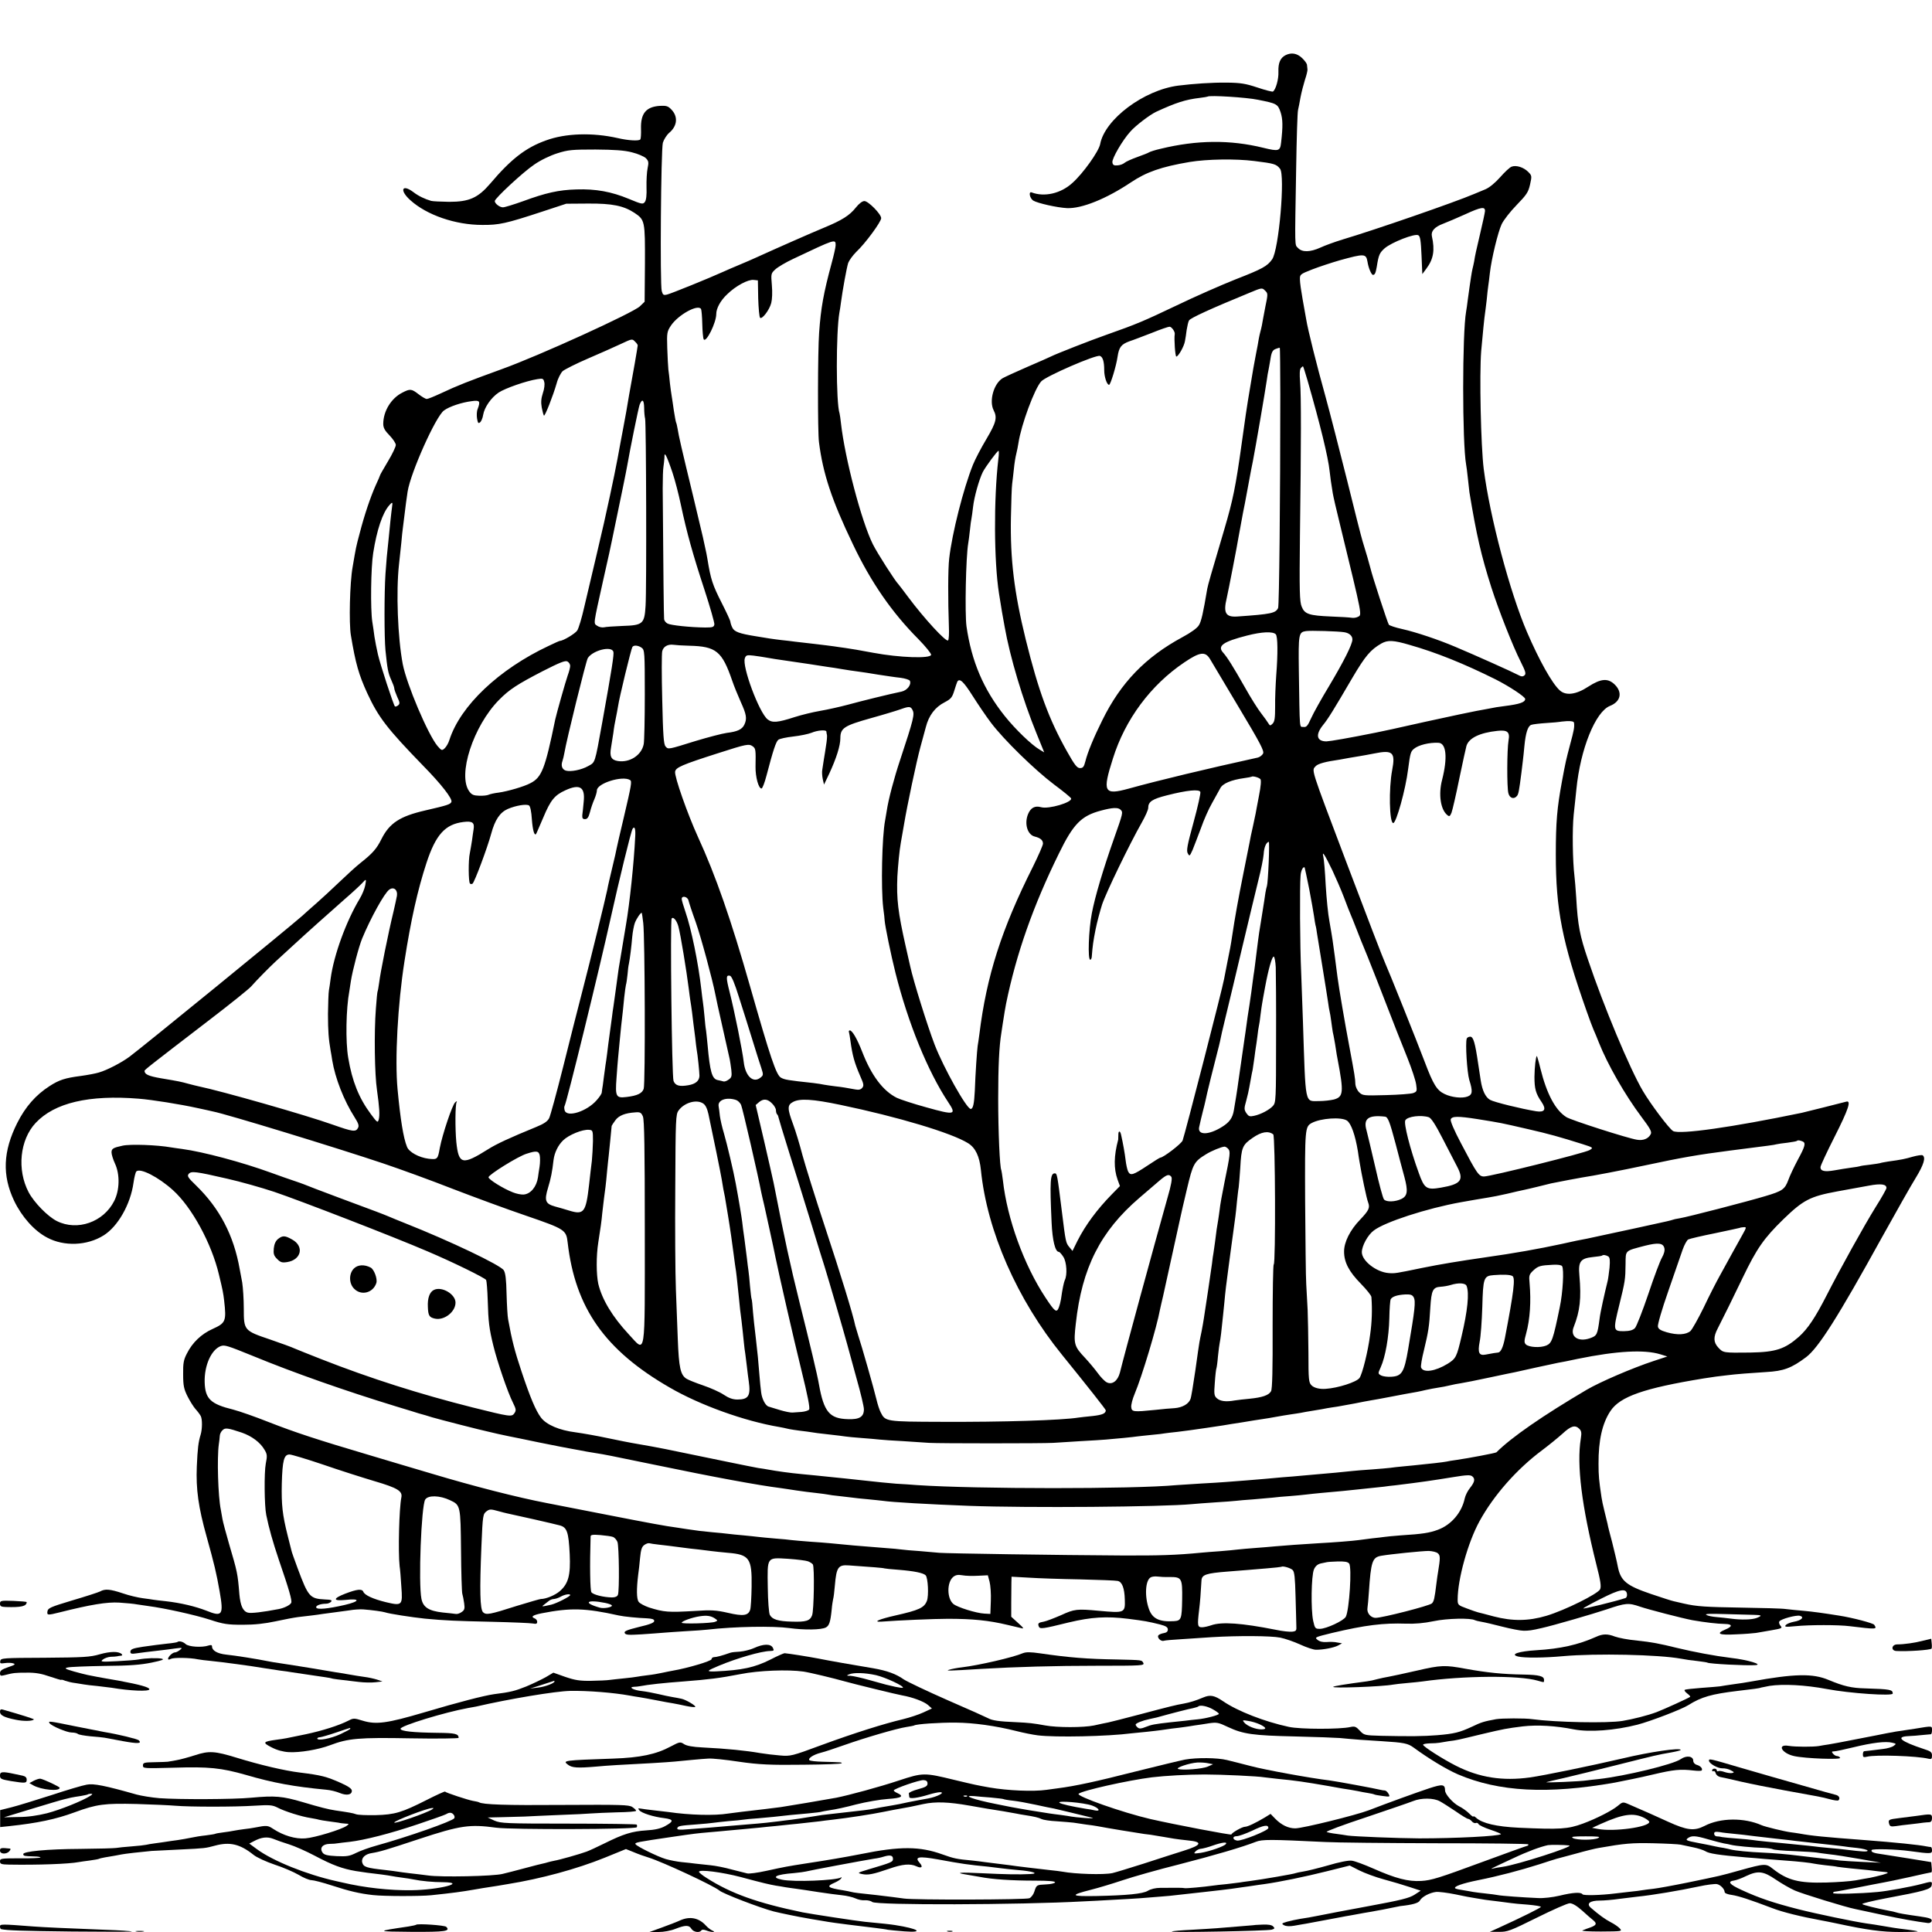 <?xml version="1.0" standalone="no"?>
<!DOCTYPE svg PUBLIC "-//W3C//DTD SVG 20010904//EN"
 "http://www.w3.org/TR/2001/REC-SVG-20010904/DTD/svg10.dtd">
<svg version="1.0" xmlns="http://www.w3.org/2000/svg"
 width="1230pt" height="1230pt" viewBox="0 0 1230 1230"
 preserveAspectRatio="xMidYMid meet">
<g transform="translate(0,1230) scale(0.1,-0.1)"
fill="#000000" stroke="none">
<path d="M8185 11949 c-34 -17 -48 -50 -46 -106 2 -48 -17 -114 -35 -126 -5
-2 -49 9 -99 26 -76 25 -106 30 -195 31 -95 1 -211 -7 -308 -19 -220 -28 -469
-215 -498 -373 -9 -46 -109 -187 -177 -247 -73 -67 -178 -91 -259 -60 -21 8
-13 -37 10 -52 28 -17 153 -45 215 -48 94 -4 250 59 407 164 99 66 192 99 375
130 110 18 291 21 410 6 127 -16 140 -19 164 -49 34 -40 -7 -517 -50 -577 -31
-44 -62 -61 -234 -128 -88 -35 -257 -109 -375 -166 -208 -99 -252 -118 -445
-186 -98 -34 -324 -123 -353 -138 -9 -5 -78 -35 -152 -67 -74 -32 -145 -65
-157 -72 -57 -35 -87 -145 -57 -204 24 -47 16 -78 -46 -183 -33 -55 -71 -128
-85 -162 -61 -151 -134 -439 -152 -599 -8 -67 -8 -264 -2 -431 2 -45 0 -85 -5
-90 -12 -13 -151 138 -252 273 -32 43 -61 81 -64 84 -20 19 -134 197 -163 255
-72 144 -178 547 -203 770 -3 28 -7 56 -9 63 -23 68 -23 516 -1 642 3 14 7 43
10 65 10 76 36 220 46 251 6 16 29 48 51 70 58 54 159 192 159 215 0 26 -82
109 -107 109 -13 0 -34 -16 -54 -41 -40 -51 -90 -82 -204 -129 -82 -34 -291
-126 -423 -186 -29 -13 -80 -36 -115 -50 -34 -14 -80 -34 -102 -44 -90 -41
-332 -139 -357 -145 -24 -6 -28 -3 -35 22 -12 41 -5 898 7 944 6 20 24 49 40
63 53 44 58 105 13 150 -20 21 -32 24 -72 22 -89 -6 -123 -49 -120 -147 1 -31
-1 -61 -4 -66 -7 -12 -77 -8 -145 8 -160 36 -331 31 -456 -15 -129 -46 -223
-119 -355 -275 -78 -91 -134 -116 -261 -116 -52 1 -104 3 -115 6 -41 12 -81
31 -112 55 -74 56 -92 13 -20 -51 104 -94 286 -157 457 -157 107 -1 152 9 380
84 l155 51 140 1 c153 1 225 -14 294 -59 67 -45 68 -51 67 -323 l-2 -243 -30
-29 c-42 -41 -640 -314 -879 -400 -217 -79 -277 -102 -390 -155 -41 -19 -80
-35 -88 -35 -8 0 -31 14 -52 30 -45 35 -54 36 -104 10 -71 -36 -121 -118 -121
-199 0 -24 10 -43 40 -73 22 -23 40 -50 40 -61 0 -11 -22 -58 -50 -104 -27
-46 -50 -85 -50 -88 0 -2 -13 -33 -29 -67 -32 -72 -71 -186 -101 -303 -24 -90
-23 -86 -45 -215 -18 -98 -24 -360 -11 -435 30 -180 50 -250 105 -370 71 -153
127 -225 355 -460 116 -118 187 -210 180 -230 -6 -16 -25 -22 -168 -55 -160
-37 -226 -80 -277 -181 -31 -63 -57 -92 -134 -153 -28 -22 -88 -77 -135 -122
-47 -45 -112 -105 -145 -134 -33 -29 -74 -65 -91 -81 -92 -81 -1014 -833
-1100 -897 -50 -37 -142 -85 -194 -100 -19 -6 -71 -16 -115 -22 -101 -13 -138
-25 -200 -65 -87 -56 -153 -131 -205 -234 -91 -181 -97 -334 -20 -496 49 -102
128 -191 210 -234 108 -58 255 -52 360 14 91 57 171 198 190 335 5 35 13 67
18 72 24 24 140 -35 233 -119 120 -108 246 -339 293 -538 25 -103 27 -116 33
-165 15 -132 10 -143 -74 -181 -71 -32 -128 -86 -163 -156 -21 -40 -25 -62
-24 -133 0 -72 5 -94 28 -140 15 -30 38 -66 50 -80 13 -14 28 -34 34 -45 11
-21 10 -85 -1 -120 -14 -46 -19 -86 -24 -201 -6 -145 10 -260 63 -449 48 -172
62 -231 82 -345 27 -153 18 -166 -85 -124 -70 27 -161 49 -258 60 -33 3 -67 8
-76 9 -9 2 -40 6 -70 10 -30 4 -87 17 -127 31 -81 27 -113 30 -145 12 -12 -6
-92 -32 -177 -57 -140 -42 -155 -49 -158 -70 -4 -25 2 -25 78 -6 195 49 301
67 380 62 47 -3 96 -8 110 -11 14 -2 48 -7 75 -11 101 -13 296 -56 392 -87 85
-28 112 -32 208 -32 77 0 140 7 210 22 55 12 119 24 143 27 23 3 61 7 85 10
23 3 56 7 72 10 17 2 50 7 75 10 25 3 68 9 96 13 27 5 66 7 85 6 56 -4 126
-14 141 -19 26 -9 168 -31 253 -40 126 -12 197 -15 425 -20 129 -3 247 -8 263
-11 20 -4 27 -2 27 11 0 8 -7 18 -15 21 -28 11 -15 21 43 33 185 36 276 34
492 -14 31 -7 121 -16 180 -18 33 -2 45 -6 45 -17 0 -11 -28 -22 -97 -38 -76
-19 -96 -27 -91 -38 5 -13 23 -14 107 -9 55 4 117 8 136 10 19 2 84 6 144 10
60 3 123 8 140 10 173 20 418 24 521 10 94 -13 204 -12 233 4 21 11 29 35 37
115 2 26 7 56 9 65 3 9 8 48 11 86 10 117 21 134 89 129 144 -10 221 -16 226
-19 3 -1 44 -6 91 -9 99 -8 157 -20 172 -35 15 -15 21 -130 8 -163 -17 -44
-50 -59 -201 -93 -102 -23 -149 -43 -87 -39 102 8 336 18 422 18 157 0 259
-10 380 -39 33 -8 71 -17 85 -20 21 -6 19 -1 -19 33 l-43 39 0 89 c0 49 1 106
1 127 l1 39 108 -6 c59 -4 206 -9 327 -11 121 -3 230 -7 241 -10 28 -6 43 -46
45 -118 3 -86 -1 -87 -166 -72 -139 13 -155 11 -240 -28 -44 -19 -93 -38 -109
-41 -35 -6 -40 -11 -33 -30 7 -19 22 -17 192 25 143 34 239 40 377 23 110 -14
125 -17 203 -36 38 -10 50 -18 50 -32 0 -13 -8 -20 -25 -23 -13 -2 -29 -8 -34
-13 -13 -13 13 -42 33 -36 9 3 59 7 111 10 52 3 140 9 195 13 166 10 377 9
436 -3 30 -6 88 -26 127 -44 39 -18 84 -33 99 -33 45 -1 116 13 142 27 l25 14
-30 5 c-16 4 -46 5 -67 3 -25 -2 -46 3 -59 14 -20 16 -17 17 93 44 211 50 327
64 471 59 55 -2 114 3 176 16 85 18 237 21 262 6 4 -2 22 -7 41 -10 19 -3 79
-17 133 -31 55 -14 116 -26 136 -26 33 0 51 2 115 17 73 16 327 90 414 119
121 41 138 43 213 17 53 -18 269 -74 333 -86 81 -14 156 -23 208 -24 47 -1 48
-16 2 -35 -64 -27 -42 -37 68 -31 56 2 113 7 127 9 14 2 58 10 98 17 65 11 71
14 58 28 -8 9 -12 21 -8 28 10 16 107 42 131 36 31 -8 9 -30 -39 -38 -21 -4
-44 -13 -51 -21 -10 -12 -1 -13 62 -7 89 9 275 9 344 0 174 -21 177 -21 157 9
-6 10 -138 45 -222 58 -93 15 -171 26 -230 31 -36 3 -85 8 -110 11 -25 4 -150
7 -278 9 -234 4 -289 7 -372 26 -25 6 -54 12 -65 15 -11 2 -76 23 -144 46
-156 53 -193 83 -211 173 -6 33 -23 103 -36 155 -14 52 -28 106 -30 120 -3 14
-12 51 -20 82 -8 31 -16 70 -18 85 -16 107 -19 137 -19 213 -1 150 24 259 76
337 61 92 213 145 592 207 17 3 53 8 80 12 28 3 61 7 75 9 43 6 162 15 245 20
110 6 161 25 254 95 78 59 203 256 481 760 90 162 187 334 217 382 50 82 65
129 43 143 -5 3 -33 -1 -62 -9 -52 -15 -71 -19 -158 -31 -24 -4 -47 -8 -50
-10 -3 -1 -32 -6 -65 -10 -32 -3 -62 -8 -65 -10 -3 -1 -27 -6 -55 -9 -27 -4
-75 -11 -106 -17 -63 -11 -89 -5 -89 20 0 10 41 97 90 194 89 176 108 234 73
223 -21 -6 -261 -66 -283 -71 -444 -92 -775 -139 -818 -116 -24 13 -143 171
-193 256 -84 143 -249 538 -349 835 -52 153 -65 217 -75 395 -4 60 -9 121 -11
135 -12 98 -15 300 -5 395 7 61 14 133 17 160 25 255 121 494 214 531 68 27
81 85 31 135 -44 43 -88 40 -170 -13 -76 -50 -142 -59 -181 -23 -48 43 -130
189 -208 370 -109 253 -237 734 -276 1040 -18 145 -28 597 -16 750 9 104 21
222 25 245 1 8 6 44 10 80 3 36 8 76 10 90 2 14 7 50 10 80 10 91 52 263 75
312 12 26 55 81 95 122 64 66 75 82 86 131 12 54 12 57 -12 81 -29 29 -76 44
-105 33 -12 -4 -44 -34 -73 -67 -32 -36 -68 -66 -94 -77 -23 -10 -55 -23 -72
-30 -127 -54 -633 -229 -838 -290 -49 -15 -112 -38 -140 -51 -66 -30 -117 -31
-143 -3 -22 24 -21 -17 -12 509 3 190 8 356 12 370 3 14 11 51 16 82 6 31 19
81 28 110 10 29 17 59 16 66 -1 6 -2 19 -3 28 0 9 -15 29 -32 45 -32 30 -67
36 -104 18z m-177 -284 c121 -24 127 -27 145 -80 14 -44 15 -89 3 -193 -6 -54
-15 -57 -113 -33 -212 52 -422 50 -653 -6 -36 -8 -69 -19 -75 -23 -5 -4 -39
-17 -75 -30 -36 -13 -72 -29 -81 -37 -9 -8 -29 -15 -45 -16 -23 -2 -30 3 -32
20 -3 24 64 140 114 195 33 38 124 107 164 126 126 58 186 78 280 89 25 3 47
7 48 8 11 10 249 -5 320 -20z m-3984 -335 c37 -9 76 -26 88 -37 17 -18 19 -26
11 -64 -5 -24 -8 -78 -7 -120 2 -51 -2 -83 -10 -94 -12 -17 -19 -16 -103 19
-111 46 -210 64 -333 60 -113 -3 -196 -22 -340 -75 -59 -21 -117 -39 -128 -39
-21 0 -52 24 -52 40 0 17 182 186 251 232 40 28 102 58 147 72 69 22 94 24
243 24 121 -1 184 -5 233 -18z m5430 -375 c-1 -11 -14 -72 -29 -135 -29 -125
-33 -140 -40 -185 -3 -16 -8 -37 -10 -45 -2 -8 -7 -33 -10 -55 -3 -23 -7 -50
-9 -61 -2 -11 -7 -47 -11 -79 -4 -33 -9 -68 -11 -78 -25 -138 -25 -836 0 -975
2 -9 7 -48 11 -86 4 -38 9 -79 10 -90 45 -273 75 -403 140 -607 47 -146 136
-372 186 -471 32 -64 36 -78 24 -88 -11 -9 -20 -8 -42 4 -29 16 -274 126 -398
178 -108 46 -252 94 -337 113 -42 9 -81 22 -86 28 -8 11 -107 314 -117 359 -4
18 -30 108 -51 175 -7 23 -52 198 -99 390 -48 191 -109 429 -136 527 -56 200
-114 433 -123 492 -4 21 -14 80 -23 129 -9 50 -17 106 -17 124 -1 34 0 35 79
66 44 17 123 43 175 58 156 43 167 43 176 -9 6 -40 25 -84 35 -84 12 0 17 12
24 51 12 77 18 89 50 118 44 38 194 97 215 83 12 -7 16 -36 20 -128 l5 -119
26 35 c45 60 55 117 35 206 -7 32 17 59 70 79 26 10 90 37 143 61 102 47 127
50 125 19z m-4134 -217 c0 -11 -11 -61 -25 -112 -52 -192 -69 -287 -80 -443
-9 -121 -10 -631 -1 -698 25 -199 81 -369 216 -650 115 -242 248 -434 417
-604 47 -48 82 -92 81 -100 -5 -25 -202 -18 -368 13 -74 14 -155 28 -180 31
-25 3 -56 8 -70 10 -14 2 -68 9 -120 15 -52 6 -111 13 -130 15 -19 3 -57 7
-85 10 -27 3 -61 8 -75 10 -14 2 -52 8 -86 14 -107 17 -140 29 -152 56 -7 14
-12 31 -12 37 0 6 -24 58 -54 117 -60 118 -71 152 -92 281 -3 19 -10 55 -16
80 -5 25 -11 52 -13 60 -2 8 -30 128 -63 265 -73 301 -91 379 -98 425 -3 19
-8 38 -10 41 -2 4 -8 38 -14 75 -5 38 -12 80 -14 94 -3 14 -7 50 -11 80 -3 30
-7 70 -10 88 -2 18 -5 79 -7 136 -3 97 -2 105 24 144 46 68 171 137 191 105 3
-5 7 -48 8 -95 1 -47 5 -91 9 -98 15 -25 80 105 80 161 0 36 27 86 70 126 54
53 133 95 168 91 l27 -3 2 -114 c2 -63 7 -119 12 -124 12 -12 59 48 71 94 6
23 8 69 4 113 -6 73 -6 75 22 101 16 15 67 45 114 67 270 128 270 128 270 86z
m2735 -395 c-9 -48 -19 -99 -21 -113 -3 -14 -7 -33 -10 -42 -3 -10 -7 -30 -10
-45 -2 -16 -11 -62 -19 -103 -8 -41 -22 -118 -30 -170 -9 -52 -18 -106 -20
-120 -3 -14 -21 -137 -40 -275 -38 -274 -56 -360 -109 -540 -88 -297 -105
-357 -110 -383 -26 -155 -38 -208 -53 -232 -10 -18 -50 -47 -106 -77 -235
-127 -392 -290 -509 -528 -54 -108 -94 -205 -108 -262 -9 -35 -15 -43 -34 -43
-19 0 -34 19 -84 108 -114 203 -180 381 -262 712 -73 297 -99 509 -94 775 2
99 5 196 8 215 3 19 7 62 11 95 3 33 10 76 15 95 5 19 11 51 14 70 17 114 102
345 145 392 30 33 350 172 374 162 18 -7 27 -35 27 -91 0 -42 17 -93 31 -93 9
0 46 121 54 179 9 60 23 79 75 98 25 8 89 33 144 54 54 22 104 39 112 39 13 0
36 -32 33 -47 -5 -31 3 -143 10 -143 13 0 50 66 55 98 3 15 8 47 11 72 4 24
10 52 15 60 8 15 139 75 385 176 79 33 80 33 99 14 19 -18 19 -21 1 -107z
m-4011 -219 c9 -8 16 -19 16 -23 0 -8 -35 -210 -46 -266 -3 -16 -7 -39 -9 -50
-3 -23 -32 -187 -40 -225 -3 -14 -10 -52 -16 -85 -22 -124 -46 -245 -104 -505
-2 -8 -24 -105 -50 -215 -26 -110 -60 -255 -76 -322 -15 -67 -35 -133 -44
-147 -13 -20 -90 -66 -110 -66 -3 0 -35 -14 -72 -32 -317 -149 -562 -381 -632
-599 -6 -20 -20 -44 -30 -53 -17 -16 -20 -15 -46 15 -61 74 -196 392 -221 521
-32 170 -43 460 -24 633 4 39 11 102 15 140 3 39 8 81 10 95 2 14 6 50 10 80
8 69 12 94 20 150 19 121 180 481 232 517 34 25 112 51 176 59 51 7 57 1 38
-50 -6 -13 -7 -41 -4 -60 5 -29 8 -34 19 -25 8 6 17 28 20 48 8 48 51 110 99
142 41 27 175 74 245 85 36 6 40 4 45 -19 4 -13 0 -45 -9 -70 -11 -34 -13 -58
-7 -92 5 -25 11 -48 14 -51 6 -6 58 126 81 206 8 31 26 65 38 77 13 11 86 48
163 81 77 33 169 74 205 91 77 36 74 35 94 15z m4107 -335 c0 -657 -7 -1345
-14 -1360 -16 -33 -44 -39 -260 -54 -74 -5 -90 22 -67 118 10 43 69 347 74
382 3 18 19 103 30 163 3 12 17 85 31 162 14 77 28 150 31 162 16 81 80 454
89 518 3 25 8 52 10 60 2 8 6 33 10 55 9 62 15 76 38 84 12 5 23 8 25 6 1 -1
3 -135 3 -296z m173 90 c81 -282 132 -490 141 -579 5 -45 9 -72 20 -140 3 -19
23 -107 45 -195 148 -609 142 -578 113 -593 -10 -5 -27 -7 -38 -5 -11 2 -69 6
-130 8 -141 6 -169 15 -188 63 -13 32 -15 96 -11 452 8 593 8 894 1 979 -4 49
-3 79 5 88 6 7 12 12 14 10 2 -2 14 -41 28 -88z m-4223 -176 c0 -27 3 -57 6
-68 7 -26 10 -1085 3 -1192 -7 -115 -17 -124 -146 -128 -55 -2 -109 -6 -120
-9 -12 -2 -31 2 -42 10 -24 17 -27 -3 39 294 28 124 53 236 55 250 3 14 16 77
29 140 26 124 62 299 69 340 17 99 70 360 78 383 16 41 28 33 29 -20z m2255
-325 c-30 -257 -28 -652 4 -856 19 -118 20 -126 36 -212 34 -193 115 -464 204
-682 l48 -118 -30 18 c-50 29 -154 129 -221 213 -136 170 -212 349 -244 572
-11 84 -4 437 11 527 3 14 7 52 11 85 3 33 8 67 10 75 2 8 6 41 10 73 7 63 38
173 62 222 17 33 92 135 100 135 3 0 3 -24 -1 -52z m-2075 -86 c16 -47 40
-140 54 -207 37 -175 76 -315 150 -540 36 -110 64 -209 63 -220 -3 -17 -10
-20 -58 -20 -95 1 -219 14 -240 25 -11 6 -21 18 -22 28 -2 14 -5 290 -9 832 0
63 2 126 5 140 2 14 5 39 6 55 0 26 2 28 11 12 6 -10 24 -57 40 -105z m-1785
-219 c-2 -16 -7 -54 -10 -85 -3 -32 -8 -82 -11 -110 -12 -112 -15 -144 -21
-232 -8 -118 -8 -403 0 -486 12 -119 17 -145 36 -187 11 -24 20 -48 20 -55 0
-7 9 -32 19 -55 17 -36 18 -43 5 -54 -8 -6 -17 -9 -20 -6 -9 9 -93 265 -108
331 -8 35 -18 85 -22 112 -3 27 -10 71 -14 97 -12 78 -9 345 6 437 23 146 59
254 102 303 20 23 23 22 18 -10z m6062 -798 c32 -5 52 -23 52 -46 0 -31 -55
-140 -148 -296 -49 -81 -101 -174 -115 -206 -22 -49 -30 -58 -49 -55 -26 3
-23 -35 -29 360 -3 230 -1 243 44 250 27 5 211 -1 245 -7z m-436 -13 c13 -13
14 -123 3 -262 -4 -58 -8 -147 -7 -198 0 -73 -3 -96 -16 -109 -15 -15 -17 -14
-27 2 -5 9 -26 38 -46 64 -20 25 -67 100 -104 166 -76 134 -112 191 -138 220
-39 43 0 70 153 109 94 24 163 27 182 8z m853 -68 c169 -48 345 -119 546 -219
87 -44 189 -111 189 -125 0 -21 -35 -33 -130 -45 -42 -5 -59 -8 -120 -20 -14
-3 -41 -8 -60 -11 -19 -3 -165 -34 -325 -69 -159 -36 -301 -67 -315 -69 -173
-35 -291 -55 -315 -56 -63 0 -72 42 -22 104 32 39 66 94 187 301 82 139 115
178 184 218 41 23 76 22 181 -9z m-4587 -5 c172 -4 209 -35 274 -224 11 -33
36 -93 54 -134 36 -79 41 -106 23 -144 -14 -31 -45 -45 -112 -53 -29 -4 -117
-27 -197 -51 -180 -56 -175 -55 -193 -35 -12 14 -16 73 -21 297 -4 155 -4 293
0 309 7 30 36 46 72 41 12 -2 57 -5 100 -6z m-303 -13 c19 -13 20 -30 20 -298
0 -155 -3 -298 -7 -316 -14 -71 -90 -119 -165 -107 -42 7 -53 29 -43 85 4 25
11 68 15 95 3 28 10 68 15 90 5 22 11 58 15 80 7 51 83 364 91 376 8 13 37 11
59 -5z m-180 -25 c5 -16 -9 -107 -71 -451 -48 -266 -44 -252 -89 -277 -44 -25
-112 -38 -143 -29 -24 8 -32 32 -21 62 4 11 9 34 12 50 13 80 138 586 149 604
31 49 150 80 163 41z m3798 -46 c10 -16 92 -155 183 -307 139 -232 164 -280
155 -296 -6 -11 -21 -22 -33 -25 -323 -71 -632 -145 -823 -198 -157 -43 -168
-22 -100 191 78 250 241 469 455 613 99 67 133 71 163 22z m-2833 10 c36 -7
72 -12 195 -30 61 -9 124 -18 140 -21 17 -3 46 -7 65 -10 19 -2 60 -9 90 -14
30 -5 75 -12 100 -15 25 -3 83 -12 130 -20 47 -7 111 -17 142 -20 31 -4 59
-13 61 -20 10 -25 -18 -60 -53 -68 -82 -17 -252 -59 -340 -83 -52 -14 -133
-32 -180 -40 -47 -8 -119 -26 -160 -39 -111 -36 -143 -38 -173 -15 -54 43
-164 338 -145 389 7 20 13 22 55 17 27 -4 59 -8 73 -11z m-1240 -54 c0 -10 -7
-38 -16 -62 -14 -40 -71 -242 -79 -279 -65 -316 -86 -369 -158 -406 -41 -22
-145 -52 -202 -60 -27 -3 -57 -10 -65 -14 -8 -4 -35 -7 -59 -6 -35 1 -48 6
-63 27 -77 103 25 417 189 583 66 67 116 99 278 183 108 55 143 69 157 62 10
-5 18 -18 18 -28z m2562 -191 c33 -52 85 -129 116 -170 81 -108 280 -302 402
-394 58 -43 107 -83 109 -89 9 -25 -143 -70 -191 -56 -39 11 -66 -3 -83 -44
-25 -61 -4 -132 43 -143 36 -9 52 -23 52 -45 0 -10 -29 -76 -64 -147 -200
-398 -295 -695 -341 -1067 -4 -27 -8 -61 -11 -75 -4 -29 -14 -171 -18 -285 -4
-81 -11 -115 -26 -115 -26 0 -173 262 -230 410 -47 123 -135 405 -155 497 -2
10 -15 68 -29 128 -49 218 -59 301 -53 445 4 69 13 166 22 215 9 50 18 104 21
120 19 115 79 399 104 490 17 61 32 117 34 125 19 75 59 128 120 159 40 21 48
31 61 73 8 26 17 53 20 59 15 23 40 -1 97 -91z m-383 -89 c15 -28 9 -55 -79
-321 -38 -114 -74 -249 -85 -324 -4 -21 -8 -48 -10 -59 -20 -103 -27 -432 -12
-557 5 -36 9 -72 9 -80 2 -33 40 -219 69 -334 81 -322 206 -627 335 -822 55
-82 44 -85 -138 -34 -84 23 -169 51 -189 61 -88 44 -162 143 -220 293 -32 82
-63 136 -79 136 -5 0 -8 -6 -5 -12 2 -7 6 -31 9 -53 13 -97 26 -141 63 -227
22 -49 24 -60 12 -74 -9 -11 -22 -14 -43 -10 -61 11 -82 15 -128 20 -26 3 -58
8 -70 10 -13 3 -44 8 -70 11 -167 18 -182 21 -206 34 -30 16 -67 126 -197 582
-120 421 -218 704 -333 954 -65 143 -149 381 -144 412 4 27 43 44 271 117 187
60 198 62 224 44 18 -14 19 -21 17 -129 -1 -65 19 -139 38 -139 6 0 20 37 32
83 42 160 60 215 75 227 8 7 51 16 95 21 45 5 97 16 117 24 37 16 92 20 94 8
0 -5 2 -15 4 -24 1 -8 -1 -37 -6 -65 -4 -27 -10 -67 -14 -89 -3 -22 -8 -51
-10 -65 -3 -14 -1 -41 3 -60 l8 -35 33 69 c46 99 71 179 71 226 0 65 24 80
195 128 83 23 168 49 190 57 53 19 62 18 74 -4z m4212 -83 c3 -28 0 -46 -25
-138 -26 -99 -28 -106 -52 -235 -31 -168 -39 -258 -39 -465 0 -351 40 -555
197 -1000 16 -47 36 -98 43 -115 7 -16 23 -53 34 -82 55 -139 166 -333 270
-472 57 -76 69 -97 60 -112 -15 -29 -48 -42 -88 -35 -58 9 -420 125 -449 144
-70 44 -125 148 -165 309 -11 46 -22 82 -23 80 -7 -7 -14 -69 -15 -132 0 -77
8 -107 46 -162 31 -46 19 -66 -34 -58 -93 15 -269 58 -295 73 -29 17 -49 59
-59 123 -3 19 -10 66 -16 105 -20 137 -31 174 -51 174 -10 0 -20 -6 -22 -12
-10 -28 2 -216 16 -263 23 -73 21 -94 -11 -106 -34 -13 -101 -6 -146 16 -49
23 -72 60 -126 203 -49 130 -234 591 -251 627 -12 25 -122 311 -252 655 -228
603 -218 573 -192 602 15 16 62 29 154 42 19 3 46 8 60 11 13 2 40 7 60 10 19
3 64 11 99 18 118 24 136 8 114 -107 -22 -116 -18 -336 7 -336 19 0 79 214 95
345 13 99 16 110 36 127 29 25 99 42 157 39 50 -2 59 -95 23 -236 -24 -92 -10
-189 33 -224 13 -11 17 -9 27 15 6 16 29 115 50 219 22 105 42 197 45 206 15
50 84 84 197 96 64 7 81 -7 71 -61 -10 -58 -11 -299 -1 -336 8 -32 36 -41 55
-17 9 11 13 29 28 147 3 25 7 59 9 75 2 17 7 59 10 95 8 84 22 127 43 135 9 4
53 9 97 12 44 3 81 6 82 7 2 1 23 3 48 5 31 1 45 -2 46 -11z m-1997 -358 c6
-6 4 -42 -9 -107 -10 -54 -20 -104 -21 -112 -2 -8 -10 -46 -18 -85 -9 -39 -18
-82 -20 -96 -3 -14 -21 -104 -40 -200 -32 -159 -55 -287 -71 -395 -9 -61 -15
-93 -32 -175 -8 -41 -17 -87 -20 -103 -8 -51 -250 -991 -264 -1028 -8 -21
-123 -109 -142 -109 -3 0 -39 -22 -79 -49 -95 -63 -111 -68 -126 -39 -6 13
-13 46 -16 73 -5 42 -16 105 -29 162 -6 26 -17 25 -17 0 0 -15 -1 -29 -1 -32
-28 -105 -29 -184 -4 -255 l15 -41 -51 -52 c-93 -95 -168 -195 -220 -298 l-31
-63 -19 23 c-24 29 -24 30 -49 231 -29 233 -30 240 -45 240 -29 0 -32 -51 -20
-313 5 -114 23 -187 46 -187 5 0 18 -15 29 -32 21 -33 26 -115 9 -148 -6 -14
-15 -54 -24 -120 -2 -14 -8 -38 -14 -54 -14 -36 -25 -28 -85 63 -137 207 -244
502 -271 746 -4 33 -9 62 -10 65 -10 17 -20 246 -20 455 0 207 6 332 20 418 2
12 6 39 9 60 9 57 17 108 21 126 65 318 172 623 337 958 91 187 142 239 266
272 74 20 110 22 126 6 17 -17 16 -20 -43 -187 -68 -193 -120 -367 -140 -473
-20 -103 -27 -295 -10 -295 5 0 10 10 10 23 5 64 9 95 24 170 9 45 28 116 41
157 24 74 176 388 254 525 22 39 40 79 40 91 0 40 25 57 121 81 126 32 204 40
211 21 3 -7 -16 -94 -43 -192 -40 -146 -47 -182 -37 -199 11 -20 12 -19 31 23
10 25 34 87 53 138 18 52 50 124 71 160 21 37 44 79 52 94 15 30 71 53 151 64
25 3 47 8 48 9 7 6 45 -4 56 -15z m-4013 -6 c13 -8 10 -27 -41 -244 -22 -91
-41 -176 -44 -190 -2 -14 -14 -65 -26 -115 -21 -90 -27 -112 -34 -150 -11 -54
-111 -463 -156 -635 -28 -107 -84 -329 -125 -493 -41 -163 -81 -310 -89 -326
-11 -21 -34 -36 -83 -56 -171 -70 -252 -108 -303 -140 -167 -105 -190 -100
-205 45 -8 86 -7 238 2 253 4 8 1 8 -9 -1 -18 -14 -82 -206 -98 -290 -13 -74
-15 -75 -72 -69 -61 8 -124 42 -137 76 -23 56 -42 175 -60 366 -18 190 1 541
44 815 41 264 84 455 140 626 59 180 119 247 236 261 57 7 71 -4 64 -47 -2
-14 -7 -45 -10 -70 -4 -25 -10 -62 -14 -82 -10 -43 -9 -183 1 -193 4 -4 11 -4
16 -1 12 7 95 229 119 318 24 89 56 136 106 158 52 22 118 33 135 22 8 -6 15
-39 18 -88 5 -68 16 -108 27 -93 2 2 22 50 46 105 46 110 72 142 141 173 92
42 126 20 116 -73 -3 -34 -7 -72 -9 -86 -1 -19 3 -25 17 -25 15 0 23 11 32 45
6 25 19 62 28 82 9 21 16 46 16 56 0 45 163 96 211 66z m33 -361 c-8 -164 -35
-424 -59 -562 -14 -83 -37 -220 -41 -246 -3 -16 -7 -42 -9 -58 -2 -15 -9 -64
-15 -110 -6 -45 -13 -93 -15 -107 -2 -14 -7 -43 -9 -65 -3 -22 -10 -71 -15
-110 -5 -38 -13 -94 -16 -124 -4 -30 -8 -61 -10 -70 -1 -9 -6 -45 -11 -81 -4
-36 -9 -68 -10 -72 -1 -5 -2 -15 -3 -23 0 -8 -15 -30 -33 -50 -62 -71 -188
-111 -203 -65 -3 11 -4 23 -1 28 14 23 220 864 296 1207 49 221 127 542 137
558 13 21 20 1 17 -50z m4033 -165 c-3 -73 -8 -140 -11 -148 -3 -8 -7 -28 -10
-45 -2 -16 -11 -75 -20 -130 -19 -115 -21 -126 -37 -255 -6 -52 -13 -102 -14
-111 -2 -9 -6 -40 -10 -70 -3 -30 -13 -94 -20 -144 -8 -49 -17 -110 -20 -135
-3 -25 -8 -56 -10 -70 -6 -41 -35 -242 -41 -285 -3 -22 -9 -65 -14 -95 -5 -30
-12 -71 -15 -90 -8 -47 -28 -75 -73 -103 -85 -54 -158 -56 -148 -4 9 41 14 62
24 102 6 22 13 51 16 65 4 26 59 247 77 315 6 22 13 51 16 65 2 14 19 88 38
165 19 77 66 275 105 440 39 165 85 354 101 420 17 66 32 141 34 167 2 43 17
78 33 78 2 0 2 -60 -1 -132z m405 -48 c22 -47 56 -125 75 -175 18 -49 38 -99
43 -110 5 -11 23 -56 40 -100 17 -44 35 -89 40 -100 5 -11 43 -105 84 -210
130 -335 147 -378 197 -502 27 -68 52 -143 55 -168 6 -41 5 -45 -19 -54 -14
-5 -92 -11 -173 -13 -144 -4 -149 -3 -171 18 -13 13 -23 36 -24 51 -1 37 -5
62 -39 243 -26 137 -66 370 -75 440 -9 73 -26 200 -31 233 -3 21 -12 75 -20
120 -9 45 -19 150 -24 232 -4 83 -11 164 -15 180 -10 43 7 18 57 -85z m-147
-120 c14 -74 28 -153 31 -175 3 -22 7 -47 9 -55 3 -8 7 -33 10 -55 4 -22 19
-119 35 -215 16 -96 31 -195 35 -220 3 -25 8 -52 10 -60 2 -8 7 -35 10 -60 3
-25 8 -56 10 -70 3 -14 8 -36 10 -50 3 -14 7 -41 10 -60 3 -19 7 -48 11 -65
40 -210 37 -238 -24 -255 -21 -5 -63 -10 -94 -10 -93 0 -85 -36 -103 510 -3
80 -8 217 -11 305 -8 171 -10 554 -4 620 2 33 17 61 26 52 1 -1 14 -63 29
-137z m-6010 23 c-4 -21 -19 -58 -34 -83 -87 -144 -166 -361 -186 -510 -3 -25
-8 -58 -11 -75 -3 -16 -5 -84 -6 -150 0 -108 4 -160 17 -235 3 -14 7 -41 10
-60 19 -115 74 -256 143 -364 24 -38 29 -53 21 -67 -14 -27 -33 -24 -161 21
-165 59 -707 214 -858 245 -8 2 -35 8 -60 15 -52 14 -55 15 -174 35 -81 14
-105 25 -106 47 0 7 23 25 415 326 132 101 250 196 263 211 39 44 118 124 158
161 22 20 71 65 109 100 92 85 218 197 330 296 50 43 99 89 110 101 27 30 28
29 20 -14z m202 -66 c-3 -18 -13 -61 -21 -97 -34 -139 -85 -394 -92 -455 -4
-27 -8 -53 -10 -56 -2 -3 -7 -52 -11 -110 -12 -151 -8 -421 7 -519 15 -107 19
-159 11 -188 -6 -22 -10 -19 -50 35 -76 102 -119 209 -144 358 -18 104 -14
314 7 425 1 8 6 38 10 65 10 65 51 221 72 271 53 128 141 288 172 310 28 21
55 -1 49 -39z m1856 -29 c3 -13 23 -75 46 -138 34 -96 107 -367 125 -460 2
-14 23 -108 46 -210 23 -102 44 -194 46 -205 2 -11 7 -41 10 -67 4 -39 2 -48
-17 -61 -12 -9 -26 -14 -33 -12 -6 2 -23 6 -38 9 -35 8 -48 53 -63 221 -4 39
-8 81 -10 95 -3 14 -7 54 -10 90 -3 36 -8 76 -10 90 -2 14 -7 50 -10 80 -19
169 -64 387 -101 494 -13 38 -24 75 -24 83 0 23 37 15 43 -9z m-288 -143 c11
-90 14 -1026 3 -1057 -10 -29 -41 -44 -110 -52 -66 -8 -72 2 -63 121 4 54 8
112 10 128 2 17 6 64 10 105 7 72 13 136 20 190 1 14 6 54 9 90 4 36 9 72 11
80 3 8 7 38 10 65 2 28 6 59 9 70 7 37 16 109 21 170 3 33 11 74 17 90 11 28
38 68 44 63 1 -2 5 -30 9 -63z m224 -24 c14 -51 52 -284 66 -396 3 -27 8 -61
10 -75 3 -14 7 -47 11 -75 3 -27 7 -61 9 -75 2 -14 7 -52 11 -85 3 -33 8 -67
9 -75 7 -36 18 -147 18 -169 -1 -32 -24 -52 -70 -60 -58 -10 -83 -3 -95 27
-11 28 -22 1017 -12 1034 10 15 33 -13 43 -51z m3803 -258 c1 -38 3 -247 2
-465 0 -379 -1 -398 -20 -419 -23 -25 -77 -54 -121 -63 -27 -6 -34 -3 -48 17
-15 23 -15 30 -1 79 8 29 17 69 20 88 3 19 8 46 11 60 2 14 7 36 10 50 2 14 7
48 11 75 3 28 8 57 9 66 2 9 6 40 10 70 3 30 8 61 10 69 2 8 7 39 10 69 4 30
8 61 10 70 1 9 10 57 19 106 21 114 44 195 55 195 5 0 11 -30 13 -67z m-3417
-193 c24 -74 62 -196 85 -270 23 -74 48 -155 57 -180 14 -43 13 -46 -6 -61
-46 -37 -96 10 -106 99 -8 71 -59 324 -90 446 -24 95 -23 109 2 104 11 -2 30
-48 58 -138z m-3820 -645 c79 -6 262 -35 375 -60 41 -9 84 -18 95 -21 85 -16
787 -231 1085 -331 107 -36 305 -108 440 -161 135 -52 346 -130 470 -172 247
-85 255 -90 264 -171 48 -416 237 -685 650 -923 193 -112 477 -214 698 -251
18 -3 40 -8 48 -10 14 -4 58 -11 127 -19 15 -2 46 -7 68 -10 22 -3 65 -8 95
-11 30 -3 66 -8 80 -10 14 -2 61 -7 105 -10 44 -3 96 -8 115 -10 19 -2 87 -7
150 -10 63 -4 138 -9 165 -11 63 -4 723 -4 790 0 28 2 106 7 175 11 69 4 141
8 160 10 63 5 175 16 200 20 14 2 56 6 93 10 37 3 76 8 85 10 9 1 44 6 77 9
64 8 95 12 190 26 33 5 78 12 100 15 22 4 78 13 125 20 47 8 103 17 125 20 22
3 63 10 90 15 28 5 68 12 90 15 23 3 52 8 65 10 14 3 52 10 85 15 33 5 71 12
85 15 13 2 42 7 65 10 22 4 72 13 110 20 39 8 86 17 105 20 19 3 69 12 110 20
41 8 89 17 105 20 64 11 92 16 133 26 23 5 59 12 80 15 20 3 53 9 72 14 19 5
52 11 72 14 20 3 101 19 180 36 79 17 152 32 163 34 11 2 72 16 135 30 63 14
126 27 140 30 14 2 70 13 125 25 250 51 424 60 525 29 l45 -14 -85 -28 c-137
-45 -343 -134 -427 -183 -280 -165 -480 -303 -576 -399 -5 -5 -174 -37 -257
-49 -25 -3 -52 -8 -60 -10 -8 -2 -42 -6 -75 -10 -33 -3 -76 -8 -95 -10 -19 -2
-64 -7 -100 -10 -36 -3 -76 -8 -90 -10 -14 -2 -65 -6 -115 -10 -49 -3 -106 -8
-125 -10 -52 -6 -129 -13 -325 -30 -27 -3 -81 -7 -120 -10 -38 -3 -88 -8 -110
-10 -22 -2 -76 -6 -120 -10 -44 -3 -102 -8 -130 -10 -27 -2 -99 -7 -160 -10
-60 -4 -130 -8 -155 -10 -281 -26 -1273 -25 -1650 0 -36 3 -96 7 -135 9 -38 3
-133 12 -210 21 -77 8 -162 18 -190 20 -101 11 -141 14 -200 20 -76 7 -161 19
-215 29 -14 3 -42 7 -63 10 -21 4 -104 20 -185 37 -459 95 -429 89 -577 115
-49 8 -139 26 -200 39 -60 13 -150 29 -200 36 -104 13 -186 48 -221 94 -33 44
-68 126 -124 294 -43 129 -61 198 -85 331 -4 19 -8 92 -10 162 -2 94 -7 134
-18 151 -21 33 -342 186 -627 299 -41 16 -88 36 -105 43 -38 16 -72 29 -320
121 -110 41 -209 79 -220 84 -11 4 -40 15 -65 23 -25 8 -90 31 -145 51 -181
66 -431 133 -565 151 -25 3 -56 8 -70 10 -90 16 -261 22 -310 11 -60 -13 -70
-19 -70 -43 0 -13 10 -45 22 -71 32 -69 30 -169 -5 -238 -68 -135 -235 -193
-365 -128 -58 29 -145 118 -180 184 -75 143 -56 333 45 441 120 128 339 180
658 154z m3801 -8 c12 -4 26 -18 32 -31 9 -19 110 -457 128 -555 3 -12 11 -52
20 -87 14 -64 61 -276 70 -324 23 -113 116 -520 165 -719 41 -166 57 -247 50
-255 -6 -7 -27 -13 -48 -15 -21 -1 -47 -3 -58 -4 -11 -1 -47 6 -80 16 -33 10
-65 20 -72 22 -20 6 -42 49 -47 89 -3 21 -8 70 -11 110 -3 39 -8 91 -10 116
-9 86 -17 155 -20 180 -2 14 -7 61 -11 105 -3 44 -7 82 -9 85 -2 3 -6 39 -10
80 -3 41 -8 86 -10 100 -2 14 -7 50 -10 80 -4 30 -11 87 -16 125 -6 39 -12 87
-14 107 -4 32 -21 136 -41 243 -13 73 -56 254 -75 319 -12 39 -23 89 -26 111
-2 22 -6 50 -8 62 -7 40 50 60 111 40z m229 -22 c14 -13 25 -33 25 -43 0 -10
3 -22 7 -26 4 -3 8 -12 9 -19 3 -13 28 -96 68 -224 44 -139 72 -229 141 -453
36 -118 74 -242 85 -275 23 -74 124 -420 144 -495 8 -30 35 -129 60 -219 26
-91 46 -177 46 -193 0 -48 -28 -66 -102 -63 -117 3 -153 47 -184 220 -10 60
-57 256 -125 528 -57 228 -98 419 -154 707 -3 14 -7 36 -10 50 -3 14 -29 131
-59 260 l-55 235 21 18 c28 24 55 21 83 -8z m435 -9 c369 -77 709 -179 813
-244 47 -29 73 -83 82 -172 39 -388 231 -824 516 -1175 166 -205 279 -348 279
-354 -1 -20 -22 -29 -84 -36 -38 -4 -79 -8 -90 -10 -106 -17 -481 -29 -875
-27 -352 1 -355 2 -384 60 -8 15 -20 52 -27 82 -15 64 -95 345 -117 410 -8 25
-16 52 -18 60 -14 70 -95 333 -190 620 -63 190 -128 399 -146 465 -17 66 -44
155 -60 198 -37 99 -37 122 -1 141 43 24 125 19 302 -18z m-874 9 c15 -9 26
-32 34 -67 25 -116 80 -385 85 -418 3 -19 8 -46 10 -60 8 -36 12 -59 20 -110
4 -25 9 -52 10 -60 3 -18 15 -94 20 -130 2 -14 9 -63 15 -110 6 -47 13 -98 16
-115 2 -16 6 -48 8 -70 2 -22 7 -69 11 -105 3 -36 10 -99 16 -140 5 -41 11
-100 14 -130 3 -30 7 -66 10 -80 2 -14 6 -50 10 -80 3 -30 9 -73 12 -95 13
-91 -2 -115 -72 -115 -30 0 -55 9 -88 31 -25 17 -84 43 -131 59 -47 16 -94 35
-105 42 -39 24 -49 71 -56 253 -3 72 -8 213 -12 315 -4 102 -6 394 -4 649 2
439 3 466 21 491 36 50 114 73 156 45z m-383 -83 c9 -22 12 -202 12 -732 0
-824 8 -773 -102 -655 -104 112 -170 221 -194 321 -13 59 -14 177 0 265 14 89
21 137 25 184 7 61 16 137 21 170 2 17 7 62 10 100 4 39 8 81 10 95 2 22 18
173 19 192 1 3 11 19 23 35 22 31 63 47 126 51 33 3 39 -1 50 -26z m4724 -1
c19 -2 30 -30 68 -173 19 -73 44 -168 56 -211 24 -90 20 -121 -19 -140 -39
-19 -96 -21 -111 -3 -7 8 -32 101 -56 208 -25 106 -49 210 -55 231 -22 75 11
100 117 88z m280 -4 c15 -6 42 -47 87 -135 36 -70 77 -150 92 -178 46 -87 26
-113 -102 -135 -92 -16 -106 -7 -142 95 -55 151 -97 316 -85 334 15 25 102 35
150 19z m311 -12 c155 -25 139 -22 322 -64 131 -30 199 -49 345 -95 69 -22 70
-23 45 -38 -28 -18 -630 -168 -672 -168 -33 0 -45 17 -147 212 -44 83 -69 142
-65 152 8 20 45 21 172 1z m-833 -9 c27 -18 53 -93 70 -196 2 -14 6 -43 10
-65 13 -80 45 -235 55 -260 13 -34 5 -51 -51 -110 -64 -66 -103 -144 -102
-204 0 -67 31 -127 107 -204 36 -37 67 -75 67 -85 6 -80 3 -161 -8 -238 -14
-110 -50 -252 -68 -277 -19 -26 -137 -64 -215 -69 -39 -3 -74 6 -90 22 -18 18
-20 34 -20 207 -1 104 -3 226 -5 273 -3 47 -7 121 -9 165 -3 44 -5 281 -7 526
-2 468 -1 476 43 500 57 30 187 39 223 15z m-4800 -131 c-1 -38 -4 -95 -7
-125 -4 -30 -12 -100 -18 -155 -20 -174 -33 -191 -127 -162 -26 8 -67 20 -90
26 -61 17 -69 37 -44 119 18 59 27 104 35 177 6 47 29 94 61 125 36 35 124 71
165 67 24 -2 25 -5 25 -72z m4331 43 c13 -9 16 -828 3 -828 -4 0 -7 -177 -7
-393 1 -276 -2 -399 -10 -414 -14 -26 -56 -40 -137 -48 -33 -3 -76 -8 -95 -11
-55 -10 -92 -5 -113 14 -17 15 -19 26 -13 100 3 46 8 87 10 90 2 4 7 39 10 77
4 39 9 77 11 85 2 8 6 35 9 60 10 94 17 156 21 200 5 58 13 126 26 220 5 41
12 89 14 105 2 17 9 66 15 110 6 44 13 94 15 111 2 16 7 59 10 95 4 35 8 75
11 89 2 14 6 69 10 124 7 132 14 147 79 192 56 39 100 46 131 22z m3368 -44
c24 -9 20 -29 -28 -117 -24 -45 -52 -104 -61 -130 -22 -59 -38 -70 -146 -102
-113 -34 -495 -133 -545 -141 -21 -3 -42 -8 -46 -10 -3 -2 -57 -15 -120 -28
-62 -14 -178 -39 -258 -56 -80 -17 -155 -33 -167 -36 -51 -9 -72 -14 -163 -34
-144 -31 -300 -59 -485 -85 -160 -23 -287 -44 -400 -67 -169 -35 -175 -36
-214 -33 -79 6 -171 78 -171 133 0 40 38 110 76 138 70 54 338 141 554 180 51
9 136 24 175 30 22 3 76 14 120 24 44 11 91 21 105 24 14 3 54 12 90 21 36 9
74 18 85 21 65 13 174 34 200 38 62 9 255 46 395 76 244 52 337 68 545 95 258
33 277 35 295 40 8 2 40 7 70 10 30 4 57 9 59 11 6 6 17 5 35 -2z m-3654 -49
c14 -17 12 -35 -25 -215 -14 -69 -28 -145 -30 -170 -3 -25 -8 -56 -10 -70 -6
-32 -12 -72 -20 -140 -4 -30 -9 -62 -10 -70 -2 -8 -6 -37 -9 -65 -6 -46 -41
-281 -52 -350 -2 -16 -9 -52 -14 -80 -6 -27 -12 -59 -14 -70 -2 -11 -14 -92
-26 -180 -13 -88 -26 -170 -31 -182 -12 -32 -52 -54 -101 -58 -24 -1 -79 -6
-123 -11 -139 -14 -150 -13 -153 17 -2 15 8 53 22 86 46 109 141 425 161 536
3 12 11 51 20 87 13 58 100 454 111 505 2 11 20 89 40 173 39 164 45 176 123
224 34 21 97 47 117 48 6 0 17 -7 24 -15z m-4384 -40 c3 -14 3 -47 -1 -73 -4
-26 -9 -56 -10 -67 -9 -61 -47 -107 -92 -110 -16 -1 -46 5 -68 14 -60 23 -155
82 -155 96 0 16 189 134 243 150 62 20 76 18 83 -10z m-1990 -149 c84 -19 219
-57 300 -84 163 -55 760 -286 974 -378 165 -70 366 -169 375 -183 3 -6 8 -64
10 -129 4 -139 9 -180 36 -290 24 -99 92 -299 125 -363 20 -41 21 -48 9 -66
-17 -25 -27 -23 -268 37 -333 84 -646 183 -962 307 -77 30 -153 61 -170 68
-16 8 -86 33 -155 57 -166 56 -168 58 -168 196 0 59 -5 134 -10 167 -6 33 -13
71 -16 85 -38 216 -128 387 -278 533 -51 49 -58 60 -47 73 16 20 45 16 245
-30z m6011 12 c7 -9 0 -51 -24 -133 -90 -320 -276 -1002 -303 -1113 -14 -54
-50 -81 -85 -62 -13 7 -38 33 -56 58 -19 26 -55 69 -81 97 -70 74 -74 88 -59
218 39 356 157 588 405 801 45 38 101 86 126 108 48 41 62 45 77 26z m4553
-71 c0 -7 -31 -62 -69 -122 -75 -121 -223 -388 -311 -560 -73 -143 -121 -215
-178 -266 -89 -78 -147 -97 -307 -100 -174 -2 -174 -2 -205 31 -32 34 -33 68
-4 123 39 76 97 194 159 323 89 185 134 250 258 371 127 123 170 146 344 178
70 13 162 30 203 37 75 14 110 9 110 -15z m-918 -300 c-16 -29 -45 -81 -65
-117 -20 -36 -54 -99 -77 -140 -23 -41 -70 -133 -104 -205 -35 -71 -73 -139
-84 -149 -28 -24 -83 -27 -150 -8 -38 11 -54 20 -57 36 -3 12 25 109 66 226
39 113 80 231 91 263 11 31 27 61 36 66 10 5 87 23 172 40 85 18 155 33 157
34 1 2 11 3 23 4 20 2 20 0 -8 -50z m-496 -83 c4 -15 -2 -37 -15 -60 -12 -20
-51 -124 -87 -232 -37 -109 -75 -206 -85 -217 -14 -14 -33 -19 -71 -20 -68 0
-69 5 -29 167 37 150 39 163 40 261 1 89 -6 82 123 116 84 21 116 18 124 -15z
m-357 -53 c10 -7 12 -24 8 -72 -4 -35 -9 -73 -12 -84 -20 -81 -47 -202 -51
-238 -14 -106 -17 -111 -62 -127 -75 -26 -128 11 -103 72 40 102 49 181 36
329 -8 87 7 108 85 116 30 3 57 7 59 9 7 7 25 4 40 -5z m-294 -62 c13 -20 5
-168 -15 -262 -42 -204 -50 -228 -85 -243 -38 -16 -111 -12 -131 7 -11 12 -11
22 2 69 25 91 32 205 22 320 -5 50 -3 56 24 82 31 28 43 32 125 36 31 2 54 -2
58 -9z m-316 -63 c19 -12 9 -98 -48 -394 -12 -61 -27 -92 -44 -93 -12 -1 -33
-4 -79 -13 -42 -8 -51 12 -38 81 7 32 14 132 17 223 5 185 9 197 72 202 63 5
106 3 120 -6z m-292 -63 c18 -45 6 -160 -32 -320 -31 -133 -36 -142 -88 -175
-80 -49 -156 -60 -170 -24 -3 8 5 57 18 108 29 121 34 151 41 273 7 111 16
130 66 133 18 1 47 6 63 11 51 16 95 13 102 -6z m-337 -72 c14 -26 8 -77 -35
-330 -25 -147 -40 -172 -106 -176 -24 -2 -54 2 -66 8 -21 12 -21 12 -3 52 30
66 52 193 55 311 1 61 5 116 9 123 11 17 41 27 92 30 34 1 45 -2 54 -18z
m-7389 -374 c257 -106 587 -222 914 -322 66 -20 129 -39 140 -43 11 -3 22 -6
25 -7 3 -1 30 -8 60 -18 47 -14 316 -83 360 -92 8 -2 35 -8 60 -14 25 -5 56
-12 70 -15 14 -3 102 -20 195 -40 94 -19 186 -37 205 -40 19 -3 46 -8 60 -11
14 -3 52 -10 85 -15 81 -13 73 -12 380 -75 385 -80 662 -131 805 -149 19 -3
64 -9 100 -15 36 -5 92 -13 125 -16 33 -4 67 -8 75 -10 8 -2 42 -7 75 -10 33
-4 71 -8 85 -10 14 -2 57 -7 95 -10 39 -4 81 -8 95 -10 61 -9 290 -22 550 -32
378 -14 1230 -7 1420 11 19 2 85 7 145 11 61 4 121 8 135 10 14 2 61 6 105 9
44 4 100 9 125 11 25 3 74 8 110 10 36 3 83 7 105 10 22 3 65 7 95 10 124 11
177 16 210 20 19 2 62 7 95 10 33 3 76 8 95 10 19 3 53 7 75 9 171 21 231 30
367 52 85 14 109 15 121 5 20 -16 16 -36 -15 -75 -14 -17 -29 -47 -33 -66 -19
-90 -86 -168 -170 -199 -54 -20 -96 -27 -238 -36 -48 -4 -96 -8 -105 -10 -9
-1 -44 -6 -77 -9 -33 -4 -71 -9 -85 -11 -35 -5 -159 -15 -255 -20 -100 -6
-228 -15 -280 -20 -22 -2 -76 -7 -120 -10 -44 -3 -96 -8 -115 -10 -19 -3 -71
-7 -115 -11 -44 -3 -96 -7 -115 -9 -164 -16 -272 -19 -510 -18 -392 2 -1119
13 -1160 17 -19 2 -75 7 -125 11 -49 3 -101 8 -115 10 -14 2 -63 7 -110 10
-135 10 -269 22 -345 30 -22 2 -80 7 -130 10 -49 4 -101 8 -115 10 -14 2 -61
7 -105 10 -44 4 -91 8 -105 10 -14 2 -56 6 -95 10 -38 3 -83 8 -100 10 -16 2
-61 7 -100 10 -72 7 -91 9 -163 20 -23 4 -52 8 -65 10 -64 8 -187 31 -417 76
-140 27 -325 63 -410 80 -187 36 -465 107 -735 188 -110 32 -285 85 -390 116
-338 100 -477 146 -641 210 -88 35 -191 71 -230 81 -143 35 -178 68 -181 174
-3 106 42 207 102 230 25 9 41 4 206 -63z m8444 -464 c13 -13 15 -26 9 -62
-27 -168 6 -430 99 -801 27 -105 32 -140 24 -158 -14 -29 -222 -133 -342 -169
-115 -34 -215 -35 -335 -4 -47 13 -92 24 -100 26 -8 2 -41 13 -72 25 -55 20
-58 23 -58 56 0 130 65 364 139 499 91 166 238 332 396 450 44 33 103 81 132
107 55 51 81 58 108 31z m-8515 -24 c63 -22 117 -62 144 -109 17 -28 18 -39 8
-88 -11 -57 -9 -270 3 -327 17 -84 42 -172 80 -285 66 -192 85 -259 79 -274
-6 -14 -43 -33 -79 -40 -105 -20 -175 -28 -196 -23 -32 8 -48 43 -55 116 -11
136 -13 142 -67 326 -19 66 -38 136 -41 155 -3 19 -8 45 -10 57 -18 86 -25
331 -13 418 3 17 5 40 6 52 0 12 8 29 17 37 17 18 34 15 124 -15z m516 -203
c104 -36 252 -83 329 -106 146 -43 179 -63 170 -104 -14 -70 -21 -345 -11
-436 3 -19 8 -78 11 -131 9 -120 6 -124 -99 -99 -81 20 -134 44 -143 66 -8 20
-39 17 -115 -12 -80 -31 -80 -48 1 -40 97 11 94 -9 -5 -32 -109 -25 -176 -31
-181 -16 -4 12 27 24 63 24 12 0 26 6 32 13 8 9 -1 13 -38 14 -98 5 -107 16
-175 198 -20 55 -39 106 -40 115 -2 8 -13 51 -24 95 -33 132 -40 194 -37 330
4 148 14 185 49 185 13 0 109 -29 213 -64z m809 -227 c67 -31 67 -34 70 -319
1 -141 5 -265 8 -276 3 -10 9 -38 12 -61 5 -35 2 -44 -16 -56 -12 -9 -29 -14
-38 -12 -9 1 -46 6 -82 9 -89 10 -125 33 -136 87 -20 100 -1 591 24 632 18 29
93 27 158 -4z m309 -70 c21 -6 46 -12 55 -14 45 -9 301 -67 333 -76 48 -12 58
-42 65 -185 6 -131 -8 -186 -63 -234 -30 -26 -88 -50 -121 -50 -6 0 -74 -20
-150 -43 -178 -57 -198 -60 -218 -41 -19 20 -22 136 -10 424 8 194 10 201 32
218 20 15 27 15 77 1z m729 -164 c10 -4 23 -19 28 -32 10 -28 13 -310 3 -336
-4 -11 -17 -17 -38 -17 -54 1 -119 17 -131 33 -8 12 -11 165 -5 355 0 11 14
13 63 9 34 -3 70 -8 80 -12z m292 -49 c28 -3 86 -10 130 -16 44 -6 100 -13
125 -15 25 -3 61 -8 80 -10 19 -3 67 -7 105 -11 136 -11 153 -35 150 -216 -1
-68 -5 -134 -9 -146 -12 -38 -44 -43 -142 -20 -75 17 -107 19 -209 12 -171
-10 -197 -8 -293 22 -29 10 -59 26 -66 36 -14 19 -14 83 -3 173 3 22 9 70 12
107 5 52 11 71 27 82 11 8 25 13 32 11 6 -2 34 -6 61 -9z m4959 -55 c16 -14
16 -30 1 -121 -2 -8 -6 -40 -10 -70 -12 -99 -16 -115 -29 -128 -15 -15 -315
-92 -358 -92 -32 0 -58 32 -52 64 2 11 6 57 9 101 13 194 22 220 77 230 64 11
264 31 304 31 23 -1 49 -7 58 -15z m-4010 -51 c13 -5 27 -14 31 -20 11 -17 7
-295 -5 -324 -13 -35 -39 -43 -129 -40 -87 2 -125 14 -140 43 -6 11 -12 89
-13 174 -3 198 -8 191 129 183 57 -4 114 -11 127 -16z m3445 -14 c19 -22 1
-297 -21 -339 -13 -25 -125 -77 -165 -77 -30 0 -32 3 -43 52 -15 72 -12 285 5
326 9 21 23 33 42 38 15 3 33 7 38 8 6 2 37 4 71 5 44 1 64 -2 73 -13z m-359
-42 c11 -11 15 -49 18 -167 2 -83 5 -168 5 -187 2 -31 -1 -35 -26 -38 -16 -2
-63 3 -105 12 -217 43 -344 52 -410 29 -20 -7 -47 -13 -59 -13 -29 0 -31 9
-19 110 7 57 10 104 15 187 2 38 28 47 171 58 52 4 109 9 125 10 17 1 71 6
120 10 50 4 92 9 93 10 8 7 58 -7 72 -21z m-2003 -36 l62 3 11 -41 c6 -23 10
-79 8 -123 l-3 -82 -38 2 c-53 3 -171 40 -197 61 -42 34 -43 139 -1 173 15 12
30 15 58 10 21 -4 66 -5 100 -3z m1220 -8 c77 0 81 -7 79 -145 -2 -122 -6
-133 -51 -136 -93 -6 -138 15 -160 76 -29 80 -24 184 11 203 9 5 28 7 43 5 14
-2 49 -4 78 -3z m2911 -108 c2 -12 -3 -24 -10 -26 -63 -21 -268 -71 -268 -66
0 3 51 31 113 62 120 61 160 68 165 30z m-6728 -7 c0 -9 -87 -53 -120 -61 -62
-14 -66 -14 -45 1 11 8 25 19 32 25 7 5 20 10 30 10 10 1 29 7 43 15 24 14 60
20 60 10z m223 -50 c20 -4 39 -11 42 -15 7 -12 -50 -23 -77 -15 -110 31 -83
54 35 30z m7315 -76 c49 -1 53 -5 15 -20 -31 -11 -96 -13 -163 -4 -25 3 -66 8
-92 10 -26 2 -56 8 -65 14 -12 7 26 8 122 5 77 -2 159 -4 183 -5z m-6615 -24
c17 -12 17 -13 0 -20 -23 -10 -213 -15 -213 -6 0 10 67 34 115 41 45 7 72 3
98 -15z"/>
<path d="M1770 4412 c-15 -12 -24 -32 -27 -60 -3 -35 0 -46 22 -68 21 -21 31
-24 63 -19 90 14 110 100 33 143 -47 27 -62 27 -91 4z"/>
<path d="M2253 4224 c-33 -33 -32 -96 2 -129 45 -46 121 -26 141 37 8 26 -14
86 -36 98 -40 21 -82 19 -107 -6z"/>
<path d="M2763 4088 c-28 -13 -42 -53 -39 -109 2 -55 9 -66 45 -74 59 -13 131
43 131 102 0 54 -87 105 -137 81z"/>
<path d="M0 2090 c0 -16 7 -20 38 -21 98 -3 131 5 132 31 0 3 -38 6 -85 8 -80
3 -85 1 -85 -18z"/>
<path d="M10161 1879 c-114 -51 -228 -76 -379 -85 -113 -7 -171 -26 -118 -40
40 -10 167 -9 286 2 212 19 610 10 752 -16 25 -5 73 -12 105 -15 32 -4 60 -8
63 -10 12 -8 245 -20 305 -16 53 3 -48 34 -155 46 -105 13 -233 37 -345 64
-109 27 -162 37 -250 46 -62 6 -118 17 -144 26 -46 18 -77 18 -120 -2z"/>
<path d="M12245 1855 c-53 -14 -122 -24 -167 -24 -36 -1 -41 -40 -5 -42 71 -4
215 6 224 15 2 2 3 17 1 34 l-3 29 -50 -12z"/>
<path d="M1129 1846 c-2 -2 -31 -7 -64 -10 -63 -7 -81 -10 -155 -20 -66 -10
-80 -16 -80 -33 0 -11 8 -14 38 -9 34 5 59 8 162 20 19 2 58 7 85 11 46 6 49
5 31 -9 -11 -9 -25 -16 -32 -16 -15 0 -44 -27 -44 -41 0 -6 7 -6 18 0 18 9
121 8 172 -3 14 -3 50 -7 80 -10 73 -7 271 -34 340 -46 30 -5 78 -12 105 -16
28 -3 59 -8 70 -10 11 -2 72 -11 135 -20 63 -9 117 -17 120 -19 5 -3 36 -7
175 -23 33 -4 80 -5 105 -2 l45 5 -35 12 c-19 6 -55 14 -80 17 -25 4 -70 10
-100 16 -30 5 -68 12 -85 14 -16 3 -86 14 -155 26 -69 11 -154 25 -190 30 -36
5 -76 12 -90 15 -51 11 -207 36 -260 41 -56 6 -90 26 -90 51 0 10 -6 12 -22 7
-41 -14 -126 -9 -146 9 -17 16 -43 22 -53 13z"/>
<path d="M4801 1808 c-24 -11 -65 -21 -90 -23 -25 -1 -53 -4 -61 -7 -54 -19
-89 -28 -103 -28 -9 0 -17 -6 -17 -13 0 -12 -152 -57 -245 -73 -16 -3 -48 -9
-70 -14 -22 -5 -62 -12 -90 -15 -27 -3 -59 -8 -70 -10 -11 -2 -47 -7 -80 -10
-33 -3 -74 -8 -92 -10 -17 -3 -71 -5 -120 -6 -72 -1 -102 4 -164 25 l-76 27
-49 -29 c-27 -15 -83 -42 -124 -59 -70 -28 -99 -36 -205 -49 -63 -9 -223 -50
-445 -116 -234 -69 -305 -79 -390 -53 -55 17 -60 17 -91 1 -60 -31 -168 -65
-272 -87 -133 -28 -135 -28 -187 -35 -87 -12 -91 -18 -30 -49 35 -18 73 -28
109 -30 69 -4 188 16 262 44 117 44 182 50 511 44 169 -3 308 -1 308 3 -1 26
-22 31 -135 32 -156 2 -235 10 -235 26 0 19 282 105 430 132 25 4 47 8 50 9
212 49 505 98 600 100 112 2 276 -11 380 -30 14 -3 41 -7 60 -10 19 -3 69 -12
110 -20 41 -8 88 -17 104 -19 16 -3 54 -10 84 -17 29 -6 56 -9 58 -6 7 7 -61
47 -88 52 -13 3 -39 8 -58 11 -19 3 -60 12 -90 19 -30 7 -77 16 -104 19 -51 5
-88 25 -51 27 11 0 29 2 40 4 50 10 153 21 275 30 166 13 230 21 365 47 115
23 302 30 400 16 41 -6 190 -42 265 -63 44 -13 339 -85 365 -89 63 -11 136
-38 162 -60 l26 -23 -54 -25 c-30 -14 -88 -33 -129 -43 -123 -29 -313 -89
-520 -165 -189 -70 -197 -72 -265 -66 -38 3 -95 10 -125 15 -92 16 -209 28
-368 36 -62 3 -100 10 -117 21 -24 16 -28 15 -85 -15 -93 -50 -194 -71 -365
-77 -318 -11 -325 -12 -289 -39 26 -20 61 -22 179 -12 73 7 162 12 355 22 63
4 129 8 145 10 40 4 184 18 214 19 24 2 111 -7 196 -20 123 -18 202 -22 413
-19 128 1 236 5 239 9 7 6 1 7 -119 10 -43 1 -81 5 -85 10 -11 11 25 35 72 47
22 5 90 28 150 49 133 47 335 106 395 115 25 4 47 8 50 10 14 9 163 19 265 18
113 -1 252 -20 387 -54 43 -11 103 -23 135 -27 112 -14 444 -7 598 13 17 2 62
6 100 10 39 4 77 9 85 10 8 1 40 6 70 10 30 3 66 8 80 10 14 2 43 6 65 10 22
3 64 9 93 14 49 7 59 5 120 -24 96 -45 158 -54 427 -60 132 -3 260 -8 285 -10
80 -8 173 -15 265 -20 145 -9 168 -14 205 -41 97 -71 206 -137 281 -170 262
-112 572 -128 999 -53 63 12 174 35 245 52 132 31 172 35 258 25 26 -3 49 -3
51 1 7 11 -7 28 -31 35 -14 4 -23 15 -23 26 0 30 -43 36 -79 11 -47 -34 -354
-108 -521 -127 -30 -3 -66 -7 -79 -9 -36 -6 -267 -16 -256 -11 6 2 55 14 110
26 55 13 204 49 330 81 259 65 266 67 353 82 34 6 62 13 62 16 0 16 -194 -12
-370 -54 -207 -48 -498 -108 -590 -121 -174 -24 -322 -1 -470 74 -85 43 -210
123 -210 134 0 5 19 8 43 9 23 0 51 2 62 4 11 2 38 6 60 10 50 6 53 7 210 45
140 33 155 36 259 49 95 11 210 4 326 -19 99 -19 260 -7 405 30 84 22 282 98
323 124 84 53 149 71 315 91 95 11 142 17 148 21 3 1 28 6 55 11 86 13 225 6
364 -20 148 -28 420 -46 420 -29 0 25 -14 28 -175 33 -88 2 -138 14 -234 54
-100 42 -215 40 -491 -10 -39 -7 -64 -11 -130 -20 -25 -4 -56 -8 -70 -11 -14
-2 -68 -6 -120 -10 -52 -4 -99 -9 -104 -12 -5 -3 2 -13 15 -23 13 -10 22 -19
19 -22 -12 -9 -166 -79 -213 -97 -59 -22 -151 -45 -217 -56 -96 -16 -426 -9
-575 11 -45 7 -196 6 -230 0 -76 -14 -94 -19 -154 -48 -78 -36 -112 -45 -221
-54 -89 -7 -171 -8 -355 -4 -108 3 -111 4 -138 33 -24 26 -32 29 -60 23 -65
-15 -319 -15 -392 1 -154 33 -326 100 -418 163 -56 38 -82 43 -127 24 -44 -19
-86 -32 -125 -39 -47 -8 -88 -18 -280 -69 -99 -26 -189 -49 -200 -51 -11 -2
-51 -10 -90 -19 -67 -14 -235 -14 -310 0 -77 14 -103 17 -189 21 -104 4 -151
11 -175 25 -9 5 -124 57 -256 114 -132 58 -258 118 -281 133 -49 35 -108 56
-194 71 -110 18 -292 50 -350 62 -74 14 -183 31 -215 34 -5 0 -47 -18 -91 -41
-100 -50 -178 -67 -349 -75 -61 -2 -58 3 21 36 115 48 269 93 327 94 25 1 26
3 17 21 -14 26 -60 25 -119 -2z m777 -173 c59 -14 180 -70 170 -80 -2 -2 -24
1 -48 6 -25 6 -52 12 -60 14 -8 2 -55 15 -105 29 -49 14 -103 26 -120 27 -26
0 -27 2 -10 9 31 13 100 11 173 -5z m-2048 -40 c0 -11 -60 -34 -105 -39 l-50
-6 45 14 c36 12 91 30 108 35 1 1 2 -1 2 -4z m4191 -177 c22 -12 39 -25 39
-29 0 -8 -82 -30 -135 -35 -22 -2 -58 -6 -80 -9 -22 -2 -65 -7 -95 -10 -99
-11 -120 -15 -157 -30 -27 -11 -39 -12 -49 -4 -8 6 -14 15 -14 19 0 9 42 26
90 36 19 4 40 9 45 10 93 26 206 55 230 59 16 4 31 8 34 11 11 11 57 2 92 -18z
m297 -95 c45 -21 49 -33 12 -33 -37 0 -90 21 -109 44 -13 15 -10 16 25 10 22
-3 54 -13 72 -21z m-5788 -29 c0 -3 -28 -18 -62 -34 -62 -29 -148 -45 -148
-28 0 4 8 8 18 8 9 1 55 14 102 30 47 16 86 29 88 29 1 1 2 -1 2 -5z"/>
<path d="M635 1768 c-62 -18 -104 -20 -350 -22 -266 -1 -280 -2 -283 -20 -4
-16 1 -18 29 -14 19 3 43 2 54 -2 16 -5 9 -10 -33 -24 -40 -14 -52 -22 -52
-38 0 -17 4 -19 28 -13 58 15 69 16 142 16 55 1 94 -6 148 -25 39 -13 72 -23
72 -21 0 3 12 0 26 -6 15 -5 43 -12 63 -14 20 -3 45 -7 56 -9 11 -2 49 -7 85
-10 36 -4 76 -9 90 -11 118 -20 239 -25 241 -10 1 13 -61 30 -195 55 -61 10
-124 22 -141 25 -16 3 -42 8 -56 11 -14 3 -55 13 -90 23 -55 16 -61 20 -38 25
14 4 119 8 235 10 159 1 230 7 299 21 67 14 84 20 65 25 -27 6 -102 4 -148 -5
-15 -3 -76 -8 -137 -11 -101 -5 -108 -4 -91 10 11 9 34 17 50 18 17 0 36 2 41
3 6 2 17 3 25 4 9 1 10 4 5 10 -20 19 -72 18 -140 -1z"/>
<path d="M6512 1775 c-63 -27 -280 -77 -388 -90 -28 -3 -64 -10 -80 -15 -29
-8 -5 -8 203 5 222 13 466 20 740 20 284 0 300 1 292 18 -11 19 -3 18 -169 22
-190 3 -302 12 -488 39 -62 9 -89 9 -110 1z"/>
<path d="M9020 1664 c-80 -18 -161 -36 -180 -39 -19 -3 -51 -10 -71 -15 -20
-6 -49 -12 -65 -14 -137 -18 -210 -30 -216 -35 -13 -11 312 1 381 14 12 2 52
7 89 10 37 3 81 8 97 10 260 37 617 40 735 5 43 -12 40 -13 40 5 0 24 -30 32
-130 34 -132 2 -232 12 -370 37 -131 24 -154 24 -310 -12z"/>
<path d="M0 1402 c0 -22 26 -36 102 -51 49 -10 103 -9 114 2 3 3 -72 27 -198
63 -13 4 -18 0 -18 -14z"/>
<path d="M315 1330 c11 -18 111 -60 141 -60 17 0 34 -4 40 -9 5 -5 41 -11 79
-15 39 -3 79 -7 90 -9 11 -2 64 -12 118 -22 93 -17 122 -16 101 5 -9 9 -133
39 -219 53 -16 3 -99 19 -183 36 -171 35 -176 35 -167 21z"/>
<path d="M12190 1294 c-47 -7 -101 -15 -120 -18 -19 -3 -46 -8 -60 -11 -51
-10 -68 -14 -199 -39 -74 -15 -151 -29 -170 -32 -20 -3 -47 -7 -61 -10 -36 -6
-148 -6 -192 1 -77 13 -46 -47 34 -65 73 -16 302 -24 293 -11 -3 6 -12 11 -19
11 -8 0 -19 7 -26 15 -10 12 -9 15 6 15 11 0 66 12 124 26 119 29 206 40 247
29 26 -6 27 -7 9 -20 -10 -8 -41 -17 -70 -20 -28 -3 -64 -8 -81 -10 -16 -2
-33 -4 -37 -4 -5 -1 -8 -10 -8 -21 0 -17 4 -19 26 -14 54 14 320 5 392 -13 18
-4 22 -1 22 20 0 22 -8 28 -52 42 -146 48 -183 78 -99 82 24 1 64 4 89 7 26 2
50 5 55 5 4 1 7 12 7 26 0 28 5 28 -110 9z"/>
<path d="M1240 1125 c-41 -13 -95 -28 -120 -32 -25 -4 -48 -8 -52 -9 -5 -1
-42 -2 -83 -3 -67 -1 -75 -3 -75 -21 0 -19 6 -19 198 -14 221 7 300 -1 458
-46 174 -51 308 -75 509 -94 28 -2 67 -12 88 -21 44 -18 77 -12 77 14 0 13
-20 27 -68 49 -94 42 -126 50 -262 67 -99 12 -256 49 -405 95 -138 42 -174 45
-265 15z"/>
<path d="M7546 1098 c-27 -5 -171 -40 -320 -77 -247 -63 -381 -92 -491 -106
-22 -3 -55 -8 -73 -10 -83 -12 -247 -5 -362 15 -84 15 -89 16 -227 49 -189 46
-197 46 -352 -5 -120 -40 -316 -93 -396 -109 -75 -14 -314 -54 -355 -60 -56
-7 -133 -17 -250 -30 -30 -4 -68 -9 -85 -11 -86 -14 -245 -10 -380 10 -16 2
-59 7 -95 11 -36 4 -73 9 -83 11 -15 3 -16 0 -7 -11 15 -18 90 -42 158 -50 62
-8 63 -20 6 -51 -27 -15 -64 -24 -119 -27 -92 -6 -146 -23 -265 -82 -47 -23
-98 -47 -115 -53 -43 -16 -174 -53 -205 -58 -14 -3 -33 -7 -42 -10 -9 -3 -25
-7 -35 -9 -10 -2 -54 -13 -98 -25 -44 -12 -87 -23 -95 -25 -8 -2 -35 -9 -60
-15 -56 -15 -394 -22 -475 -10 -33 4 -85 11 -116 14 -31 4 -65 8 -75 10 -11 2
-48 7 -84 11 -119 13 -136 19 -144 48 -7 29 19 54 64 60 48 8 87 19 295 88
267 88 324 96 495 73 95 -13 889 -11 894 3 3 6 2 14 -1 17 -3 3 -198 6 -434 6
-399 0 -431 2 -471 19 l-43 20 90 2 c50 1 115 3 145 4 30 2 129 6 220 10 91 3
184 8 207 10 24 2 97 5 163 7 66 1 120 5 120 10 0 4 -11 15 -25 24 -21 14 -71
15 -442 13 -362 -3 -510 2 -534 17 -3 2 -20 6 -39 9 -32 6 -170 51 -177 59 -2
2 -55 -22 -116 -53 -158 -80 -203 -94 -326 -97 -57 -1 -113 1 -125 6 -18 7
-48 12 -131 24 -46 7 -97 20 -208 53 -129 38 -176 42 -327 28 -114 -11 -460
-12 -585 -3 -49 4 -115 15 -145 23 -201 57 -275 72 -318 63 -25 -4 -126 -34
-226 -67 -100 -32 -213 -67 -253 -77 l-72 -18 0 -54 0 -54 57 6 c179 19 298
44 417 88 141 52 191 58 395 53 102 -3 212 -8 245 -11 94 -8 379 -8 502 0 100
6 116 5 150 -12 45 -24 154 -58 209 -66 21 -4 46 -8 54 -11 8 -2 35 -7 60 -10
25 -3 54 -7 65 -9 11 -3 31 -5 45 -6 23 -1 24 -2 7 -14 -31 -23 -204 -76 -264
-80 -62 -5 -139 18 -203 60 -35 23 -41 24 -117 9 -16 -3 -46 -8 -68 -10 -22
-3 -51 -7 -65 -10 -14 -3 -45 -8 -70 -11 -25 -3 -47 -7 -50 -9 -3 -2 -30 -6
-60 -10 -30 -3 -73 -10 -95 -15 -22 -5 -60 -11 -85 -15 -25 -3 -56 -8 -70 -10
-14 -2 -45 -7 -70 -10 -25 -3 -52 -8 -60 -10 -8 -2 -50 -7 -92 -10 -43 -3 -87
-8 -99 -10 -12 -2 -114 -5 -228 -6 -210 -1 -368 -16 -363 -34 2 -11 5 -12 69
-14 25 0 44 -4 40 -7 -3 -3 -62 -6 -131 -5 -119 0 -126 -1 -126 -19 0 -17 7
-20 58 -21 185 -3 380 4 443 16 9 2 40 6 70 10 30 4 57 9 60 11 3 2 20 6 37 9
51 8 86 15 107 19 19 4 123 16 190 22 17 1 98 5 180 9 164 8 161 8 225 25 93
25 158 10 243 -58 22 -18 80 -44 135 -63 53 -17 122 -47 153 -65 31 -19 68
-34 82 -34 13 0 72 -15 130 -34 110 -36 179 -52 262 -61 71 -8 299 -8 370 -1
141 15 188 21 280 37 33 6 71 12 85 14 14 2 40 6 58 9 17 3 47 8 65 11 211 34
439 96 617 168 l135 55 50 -20 c28 -12 70 -27 94 -34 90 -28 416 -180 451
-210 23 -20 255 -109 345 -133 39 -10 165 -36 215 -44 14 -3 45 -8 70 -12 25
-4 54 -9 65 -11 20 -4 200 -27 304 -39 30 -4 63 -8 74 -11 11 -2 58 -6 105
-10 129 -10 89 17 -59 40 -24 4 -85 11 -194 21 -50 5 -345 50 -395 60 -289 60
-457 120 -613 220 -26 16 -47 34 -47 38 0 17 146 -2 265 -33 148 -40 181 -47
225 -55 19 -3 46 -7 60 -10 14 -2 45 -7 70 -10 25 -3 88 -13 140 -21 52 -8
120 -17 150 -20 30 -3 69 -12 86 -20 17 -8 44 -14 61 -12 17 1 38 -4 46 -11
26 -21 929 -19 1347 4 41 2 127 6 190 10 63 3 140 8 170 10 30 2 87 7 125 10
39 3 86 7 105 10 40 4 128 14 180 20 68 7 145 17 170 20 14 2 45 6 70 10 25 3
56 8 70 10 14 2 45 7 70 10 94 13 260 47 399 82 l144 36 61 -31 c34 -17 104
-43 156 -57 52 -14 126 -36 165 -49 l70 -23 -40 -26 c-33 -21 -84 -34 -290
-72 -137 -25 -282 -53 -321 -61 -39 -8 -90 -17 -114 -20 -24 -4 -62 -12 -84
-18 -37 -11 -39 -13 -21 -23 13 -7 36 -8 65 -3 25 5 59 10 75 13 27 5 182 34
230 43 11 2 34 7 50 9 17 3 56 10 87 16 32 5 70 12 85 15 16 2 53 10 83 16 30
6 60 12 65 13 76 8 117 19 125 36 13 23 61 49 102 54 17 2 72 -5 122 -15 50
-11 109 -22 131 -25 22 -4 50 -8 61 -10 12 -2 48 -6 80 -10 33 -4 70 -9 84
-11 14 -2 62 -7 108 -10 45 -4 82 -10 82 -14 0 -6 -123 -67 -270 -134 l-55
-25 58 0 c53 -1 72 6 241 90 101 50 195 92 210 92 17 0 44 -16 79 -47 28 -26
60 -53 70 -61 25 -21 21 -31 -15 -45 -18 -6 -42 -15 -53 -20 -11 -4 40 -7 117
-7 135 1 137 1 120 20 -9 10 -35 28 -57 39 -36 19 -74 46 -128 93 -29 26 -4
45 57 45 28 0 85 5 126 11 41 5 93 11 115 14 98 10 264 38 391 65 50 11 101
17 114 15 23 -4 49 -31 50 -51 0 -7 20 -15 45 -18 46 -7 118 -31 258 -84 64
-25 180 -54 317 -79 13 -2 56 -11 95 -19 191 -41 286 -54 399 -54 66 0 117 2
115 4 -2 2 -31 7 -64 11 -90 11 -78 10 -210 32 -16 2 -41 6 -55 8 -75 11 -313
60 -431 90 -157 40 -252 72 -362 123 -77 35 -92 54 -46 60 13 2 47 14 75 28
76 36 110 32 189 -22 37 -25 92 -57 122 -70 48 -21 323 -106 385 -118 13 -3
88 -19 168 -36 126 -27 223 -44 295 -53 11 -1 21 5 23 14 2 13 -12 19 -75 28
-99 14 -134 20 -155 27 -9 3 -27 7 -40 9 -78 15 -168 37 -172 43 -2 4 64 20
147 36 247 46 291 58 295 84 4 26 3 26 -68 7 -64 -17 -217 -45 -275 -50 -117
-11 -285 -15 -285 -7 0 5 6 9 13 9 6 0 71 12 142 26 72 14 146 29 165 32 19 3
95 19 168 35 73 17 135 30 138 30 3 0 4 15 2 32 l-3 33 -135 22 c-74 12 -154
24 -177 28 -56 7 -74 15 -67 27 6 9 160 5 244 -7 131 -18 140 -17 140 4 0 12
-3 21 -7 22 -5 0 -17 2 -28 4 -49 10 -195 25 -390 40 -266 20 -338 27 -420 42
-16 3 -41 6 -55 8 -39 5 -163 35 -185 45 -111 49 -263 48 -364 -5 -65 -33
-110 -28 -231 27 -58 27 -166 75 -257 114 -31 13 -34 12 -65 -14 -35 -29 -134
-80 -221 -112 -96 -35 -144 -38 -409 -26 -142 7 -231 28 -270 63 -10 9 -18 13
-18 8 0 -4 -12 5 -27 20 -15 15 -44 36 -65 46 -38 20 -88 76 -88 100 -1 40
-15 42 -101 14 -81 -27 -261 -92 -385 -140 -81 -31 -421 -115 -468 -115 -44 0
-88 21 -128 62 l-29 30 -37 -23 c-57 -34 -109 -59 -126 -59 -18 0 -86 -39 -86
-49 0 -6 -361 63 -515 98 -177 41 -475 146 -458 161 20 20 315 86 467 105 84
10 226 18 336 18 106 0 341 -11 379 -18 9 -1 48 -6 86 -10 116 -11 168 -19
325 -46 63 -12 124 -22 135 -23 11 -2 34 -6 50 -9 17 -4 45 -9 64 -12 19 -3
37 -7 40 -9 3 -2 28 -7 54 -10 46 -6 48 -6 37 14 -6 11 -16 20 -23 21 -7 0
-19 2 -27 4 -36 9 -279 54 -325 60 -125 15 -409 67 -500 91 -55 14 -124 32
-154 39 -61 15 -192 16 -265 3z m147 -24 l30 -6 -34 -15 c-34 -15 -162 -25
-188 -15 -20 7 72 38 122 41 22 1 53 -1 70 -5z m-1788 -129 c0 -16 -12 -23
-60 -36 -33 -9 -60 -21 -59 -27 1 -7 2 -17 3 -23 1 -13 54 -6 125 16 27 8 58
15 70 15 39 0 -19 -30 -76 -40 -29 -5 -84 -15 -123 -23 -38 -9 -86 -18 -105
-21 -59 -10 -94 -16 -117 -21 -12 -3 -41 -7 -65 -10 -103 -12 -226 -26 -263
-30 -22 -3 -65 -10 -95 -15 -30 -5 -75 -12 -100 -15 -25 -3 -61 -7 -80 -10
-46 -6 -109 -13 -200 -20 -41 -3 -95 -8 -120 -10 -25 -2 -78 -7 -117 -10 -40
-3 -105 -8 -144 -11 -55 -5 -70 -3 -67 7 5 14 14 16 123 24 44 3 91 8 105 10
14 2 58 7 99 11 41 3 82 7 92 9 10 2 53 6 96 9 71 6 122 11 208 21 17 2 66 6
110 10 44 4 83 9 86 11 3 1 28 6 55 10 27 3 101 19 164 36 63 16 155 32 203
35 88 6 105 17 59 38 -12 5 -22 13 -22 16 0 11 164 68 190 66 18 -1 25 -8 25
-22z m-5330 -78 c-47 -31 -191 -89 -276 -111 -61 -15 -122 -24 -183 -24 l-91
-2 180 55 c99 30 189 57 200 59 11 3 31 8 45 11 14 3 43 8 65 11 22 4 42 8 44
10 2 2 11 4 20 4 12 0 11 -3 -4 -13z m5582 -3 c-3 -3 -12 -4 -19 -1 -8 3 -5 6
6 6 11 1 17 -2 13 -5z m152 -8 c41 -4 77 -8 80 -10 3 -2 30 -7 60 -10 29 -3
94 -15 145 -26 50 -11 102 -22 116 -24 22 -5 194 -46 245 -59 11 -3 -11 -4
-50 -1 -38 3 -77 7 -85 9 -8 2 -37 6 -65 10 -27 3 -61 8 -75 10 -14 2 -68 11
-120 19 -52 9 -106 18 -120 21 -23 5 -88 18 -100 20 -142 28 -222 57 -137 50
17 -2 65 -6 106 -9z m2858 -24 c17 -9 62 -38 101 -64 38 -27 74 -48 79 -48 6
0 16 -7 23 -15 7 -9 19 -14 26 -11 7 3 14 -1 17 -7 3 -7 37 -23 76 -36 39 -13
69 -26 67 -28 -13 -13 -290 -27 -521 -27 -140 1 -414 12 -455 18 -14 3 -47 7
-74 11 -27 3 -54 9 -60 12 -5 4 107 46 250 93 142 48 277 94 299 103 54 22
132 21 172 -1z m-2997 -27 c52 -9 104 -18 115 -20 48 -7 162 -26 185 -31 14
-3 36 -7 50 -9 66 -10 94 -17 111 -26 10 -5 53 -12 96 -14 43 -3 92 -7 108 -9
17 -3 53 -8 80 -12 28 -3 59 -8 70 -10 62 -12 257 -44 300 -50 28 -3 57 -7 65
-9 8 -1 35 -6 60 -10 25 -4 54 -9 65 -11 11 -2 51 -7 88 -11 97 -9 88 -30 -28
-66 -50 -16 -164 -52 -255 -82 -91 -29 -180 -56 -198 -60 -57 -12 -238 -6
-318 9 -11 2 -47 7 -80 10 -69 8 -218 25 -254 31 -14 2 -50 6 -80 10 -30 4
-66 8 -80 10 -14 2 -50 7 -80 10 -100 9 -117 13 -190 39 -144 52 -269 53 -520
2 -108 -21 -201 -37 -352 -60 -115 -18 -127 -20 -251 -47 -54 -12 -108 -19
-120 -16 -12 3 -57 14 -99 25 -42 12 -103 24 -135 27 -32 3 -74 8 -93 10 -19
3 -60 7 -90 10 -30 3 -75 12 -100 19 -52 15 -186 81 -194 95 -7 11 12 14 229
46 150 22 160 23 240 30 39 3 88 8 110 10 22 2 72 7 110 10 39 4 86 8 105 10
19 2 64 7 100 10 36 4 79 8 95 10 17 1 59 6 95 10 36 4 76 8 90 10 14 2 50 7
80 10 96 11 253 35 325 50 39 8 86 17 105 20 47 8 73 13 150 30 77 16 160 13
290 -10z m783 0 c46 -17 57 -40 14 -30 -12 3 -35 7 -52 9 -92 15 -161 31 -170
39 -16 15 154 1 208 -18z m-4203 -25 c-34 -22 -240 -94 -240 -83 0 11 208 91
240 92 13 1 13 0 0 -9z m138 -33 c6 -7 8 -17 4 -23 -13 -19 -294 -118 -496
-174 -44 -12 -102 -33 -128 -46 -42 -21 -59 -24 -125 -21 -59 3 -79 8 -89 22
-21 29 -1 55 44 56 20 0 44 2 53 4 8 1 42 6 75 9 94 11 256 52 434 112 90 30
171 59 180 64 21 13 36 12 48 -3z m7581 -21 c17 -9 31 -20 31 -25 0 -33 -226
-64 -326 -45 l-38 7 55 25 c143 64 209 73 278 38z m-2394 -64 c0 -16 -170 -84
-199 -80 -30 5 -32 28 -3 28 14 0 58 16 99 35 74 36 103 40 103 17z m2965 -37
c30 -3 89 -9 130 -15 41 -5 100 -12 130 -15 30 -3 71 -8 90 -10 19 -3 58 -7
85 -10 28 -3 64 -7 80 -9 17 -2 62 -7 100 -11 39 -4 77 -9 85 -10 8 -2 45 -6
83 -10 37 -4 67 -12 67 -17 0 -9 -33 -7 -145 7 -16 2 -61 7 -100 10 -38 3 -81
8 -95 10 -14 2 -56 6 -95 10 -38 4 -83 8 -100 10 -16 2 -64 6 -105 10 -41 4
-84 9 -95 11 -11 2 -54 6 -95 9 -41 3 -84 7 -95 9 -11 3 -27 5 -36 5 -9 1 -16
8 -16 17 0 12 8 14 36 10 20 -4 61 -8 91 -11z m-9200 -67 c36 -11 110 -44 165
-73 113 -60 174 -82 260 -97 59 -9 78 -12 165 -22 25 -3 54 -8 65 -10 11 -2
40 -7 65 -10 25 -3 56 -8 70 -11 53 -11 128 -18 192 -18 156 -2 -30 -49 -202
-51 -139 -2 -300 16 -440 49 -3 1 -21 5 -40 9 -188 42 -402 128 -504 203 l-49
36 29 15 c48 26 86 30 124 15 19 -8 64 -24 100 -35z m8336 41 c-24 -15 -137
-15 -162 -1 -15 9 2 11 81 11 77 0 96 -2 81 -10z m699 -9 c39 -11 84 -23 100
-26 17 -2 37 -7 45 -9 26 -7 143 -18 200 -19 30 -1 60 -5 67 -9 6 -4 67 -10
135 -12 68 -3 132 -7 143 -9 11 -2 47 -7 80 -11 33 -3 121 -17 195 -30 l135
-24 -115 5 c-63 3 -128 7 -145 9 -16 2 -55 7 -85 10 -30 3 -111 13 -180 21
-69 9 -168 17 -220 19 -95 4 -182 13 -210 20 -8 2 -28 7 -45 10 -16 2 -41 7
-55 10 -14 4 -63 13 -109 22 -75 14 -82 18 -66 30 25 18 48 17 130 -7z m-2440
-17 c72 -4 392 -7 713 -8 320 0 582 -3 582 -7 0 -5 -1 -8 -3 -8 -4 0 -162 -57
-292 -105 -274 -101 -321 -116 -387 -120 -83 -5 -163 16 -305 79 -57 25 -118
48 -137 50 -20 3 -81 -9 -151 -30 -64 -18 -136 -36 -158 -39 -23 -4 -44 -8
-48 -10 -7 -5 -218 -41 -288 -50 -30 -4 -61 -8 -70 -10 -9 -1 -45 -6 -81 -10
-36 -3 -76 -8 -90 -10 -55 -8 -166 -18 -177 -16 -12 3 -50 3 -156 2 -29 0 -60
-7 -80 -19 -31 -19 -133 -29 -327 -33 -166 -3 -172 5 -34 40 44 11 134 38 200
60 65 22 227 68 359 101 229 59 403 110 490 144 41 16 89 16 440 -1z m-630
-12 c-8 -15 -105 -48 -160 -57 -46 -6 -48 -6 -33 10 9 9 25 16 35 16 10 1 43
9 73 20 60 21 95 25 85 11z m2895 -5 c14 -3 50 -11 80 -17 30 -6 64 -17 76
-24 24 -16 86 -25 259 -40 33 -2 87 -7 120 -10 33 -3 92 -7 130 -10 86 -6 165
-15 185 -20 8 -2 40 -6 71 -10 31 -3 66 -7 77 -10 11 -2 49 -6 84 -10 35 -3
86 -8 113 -11 28 -4 61 -7 75 -9 61 -5 62 -7 15 -21 -27 -7 -63 -16 -80 -19
-16 -2 -57 -10 -90 -16 -33 -6 -117 -12 -187 -14 -175 -5 -248 14 -341 87 -44
35 -50 35 -212 -10 -129 -36 -113 -32 -330 -77 -93 -19 -192 -37 -220 -40 -27
-3 -59 -7 -70 -9 -11 -2 -47 -7 -80 -10 -33 -4 -76 -9 -95 -11 -88 -11 -199
-14 -205 -5 -9 15 -61 12 -147 -9 -42 -10 -103 -17 -135 -15 -94 4 -236 14
-258 19 -11 2 -45 7 -76 10 -31 3 -67 8 -80 10 -13 3 -41 7 -63 11 -22 3 -45
8 -50 11 -17 11 41 32 145 53 130 26 266 62 389 101 52 17 102 33 110 35 8 2
64 17 123 33 60 17 125 33 145 36 165 29 211 33 347 30 83 -2 161 -6 175 -9z
m-710 -5 c37 -5 -330 -123 -423 -136 -23 -3 -51 -8 -62 -11 -22 -5 -21 -4 130
66 93 44 173 73 220 83 19 3 102 2 135 -2z m-4305 -85 c0 -20 -6 -23 -155 -67
-72 -22 -74 -23 -42 -30 38 -8 69 -2 174 34 83 29 133 34 173 15 33 -15 43 -4
20 22 -35 39 -7 44 117 22 152 -28 193 -34 318 -46 36 -4 76 -9 90 -11 14 -2
61 -7 105 -11 88 -7 134 -22 75 -25 -75 -4 -161 -2 -305 5 -143 7 -181 4 -105
-8 19 -3 58 -10 87 -15 81 -16 206 -24 351 -24 91 0 131 -4 129 -11 -2 -6 -28
-12 -57 -13 -61 -3 -61 -3 -75 -46 -5 -17 -19 -36 -31 -42 -20 -10 -735 -12
-799 -2 -27 4 -106 14 -175 22 -106 11 -147 16 -160 20 -8 2 -31 7 -50 10
-102 16 -113 25 -56 49 18 8 37 20 41 27 5 7 4 10 -1 6 -32 -19 -302 -30 -376
-14 -72 15 -40 33 77 42 33 3 67 8 75 10 15 5 379 73 437 82 18 2 45 8 60 13
40 12 58 8 58 -14z"/>
<path d="M10880 1091 c0 -18 56 -50 86 -49 16 1 41 -5 54 -13 22 -11 22 -14 7
-17 -10 -2 -32 1 -49 7 -16 6 -34 8 -39 5 -5 -3 -9 0 -9 5 0 6 -7 11 -15 11
-8 0 -15 -5 -15 -11 0 -5 4 -8 9 -5 5 3 11 -3 14 -13 2 -10 15 -21 28 -24 13
-2 74 -16 134 -30 61 -14 187 -39 280 -56 233 -42 224 -40 282 -55 28 -8 54
-11 57 -8 13 12 5 30 -16 35 -13 3 -104 28 -203 57 -99 28 -189 54 -200 57
-11 3 -103 30 -204 59 -197 58 -201 59 -201 45z"/>
<path d="M0 997 c0 -22 6 -25 69 -36 94 -15 101 -14 101 9 0 13 -8 21 -25 25
-14 3 -37 8 -52 11 -79 17 -93 15 -93 -9z"/>
<path d="M215 963 l-28 -15 24 -14 c54 -30 169 -40 169 -16 0 7 -101 54 -123
58 -7 1 -26 -5 -42 -13z"/>
<path d="M12200 739 c-30 -4 -80 -10 -110 -14 -66 -8 -70 -10 -63 -36 5 -17
11 -19 42 -15 20 3 63 9 96 12 33 4 69 8 80 10 11 1 28 3 38 3 11 1 17 9 17
26 0 28 -4 28 -100 14z"/>
<path d="M0 518 c0 -23 42 -25 60 -3 7 8 9 15 4 16 -57 6 -64 5 -64 -13z"/>
<path d="M4330 74 c-19 -9 -71 -29 -115 -45 l-80 -29 57 0 c34 0 78 8 108 20
64 25 87 25 102 0 13 -21 52 -27 63 -10 4 6 15 6 31 0 32 -13 69 -13 39 -1
-11 5 -29 19 -40 31 -45 50 -102 62 -165 34z"/>
<path d="M0 35 c0 -8 3 -16 8 -17 40 -8 119 -11 452 -15 212 -2 383 -2 380 0
-3 3 -79 8 -170 11 -253 10 -389 16 -455 21 -207 16 -215 16 -215 0z"/>
<path d="M2649 46 c-2 -2 -24 -7 -49 -11 -210 -31 -209 -32 22 -34 214 -1 247
4 219 32 -10 10 -183 22 -192 13z"/>
<path d="M7977 43 c-1 0 -45 -4 -97 -8 -52 -4 -113 -9 -135 -11 -22 -2 -94 -6
-160 -10 -66 -3 -122 -8 -125 -11 -8 -8 612 4 637 12 19 6 20 9 8 21 -9 9 -32
13 -70 11 -31 -1 -57 -3 -58 -4z"/>
<path d="M868 3 c12 -2 32 -2 45 0 12 2 2 4 -23 4 -25 0 -35 -2 -22 -4z"/>
<path d="M6033 3 c9 -2 23 -2 30 0 6 3 -1 5 -18 5 -16 0 -22 -2 -12 -5z"/>
</g>
</svg>
